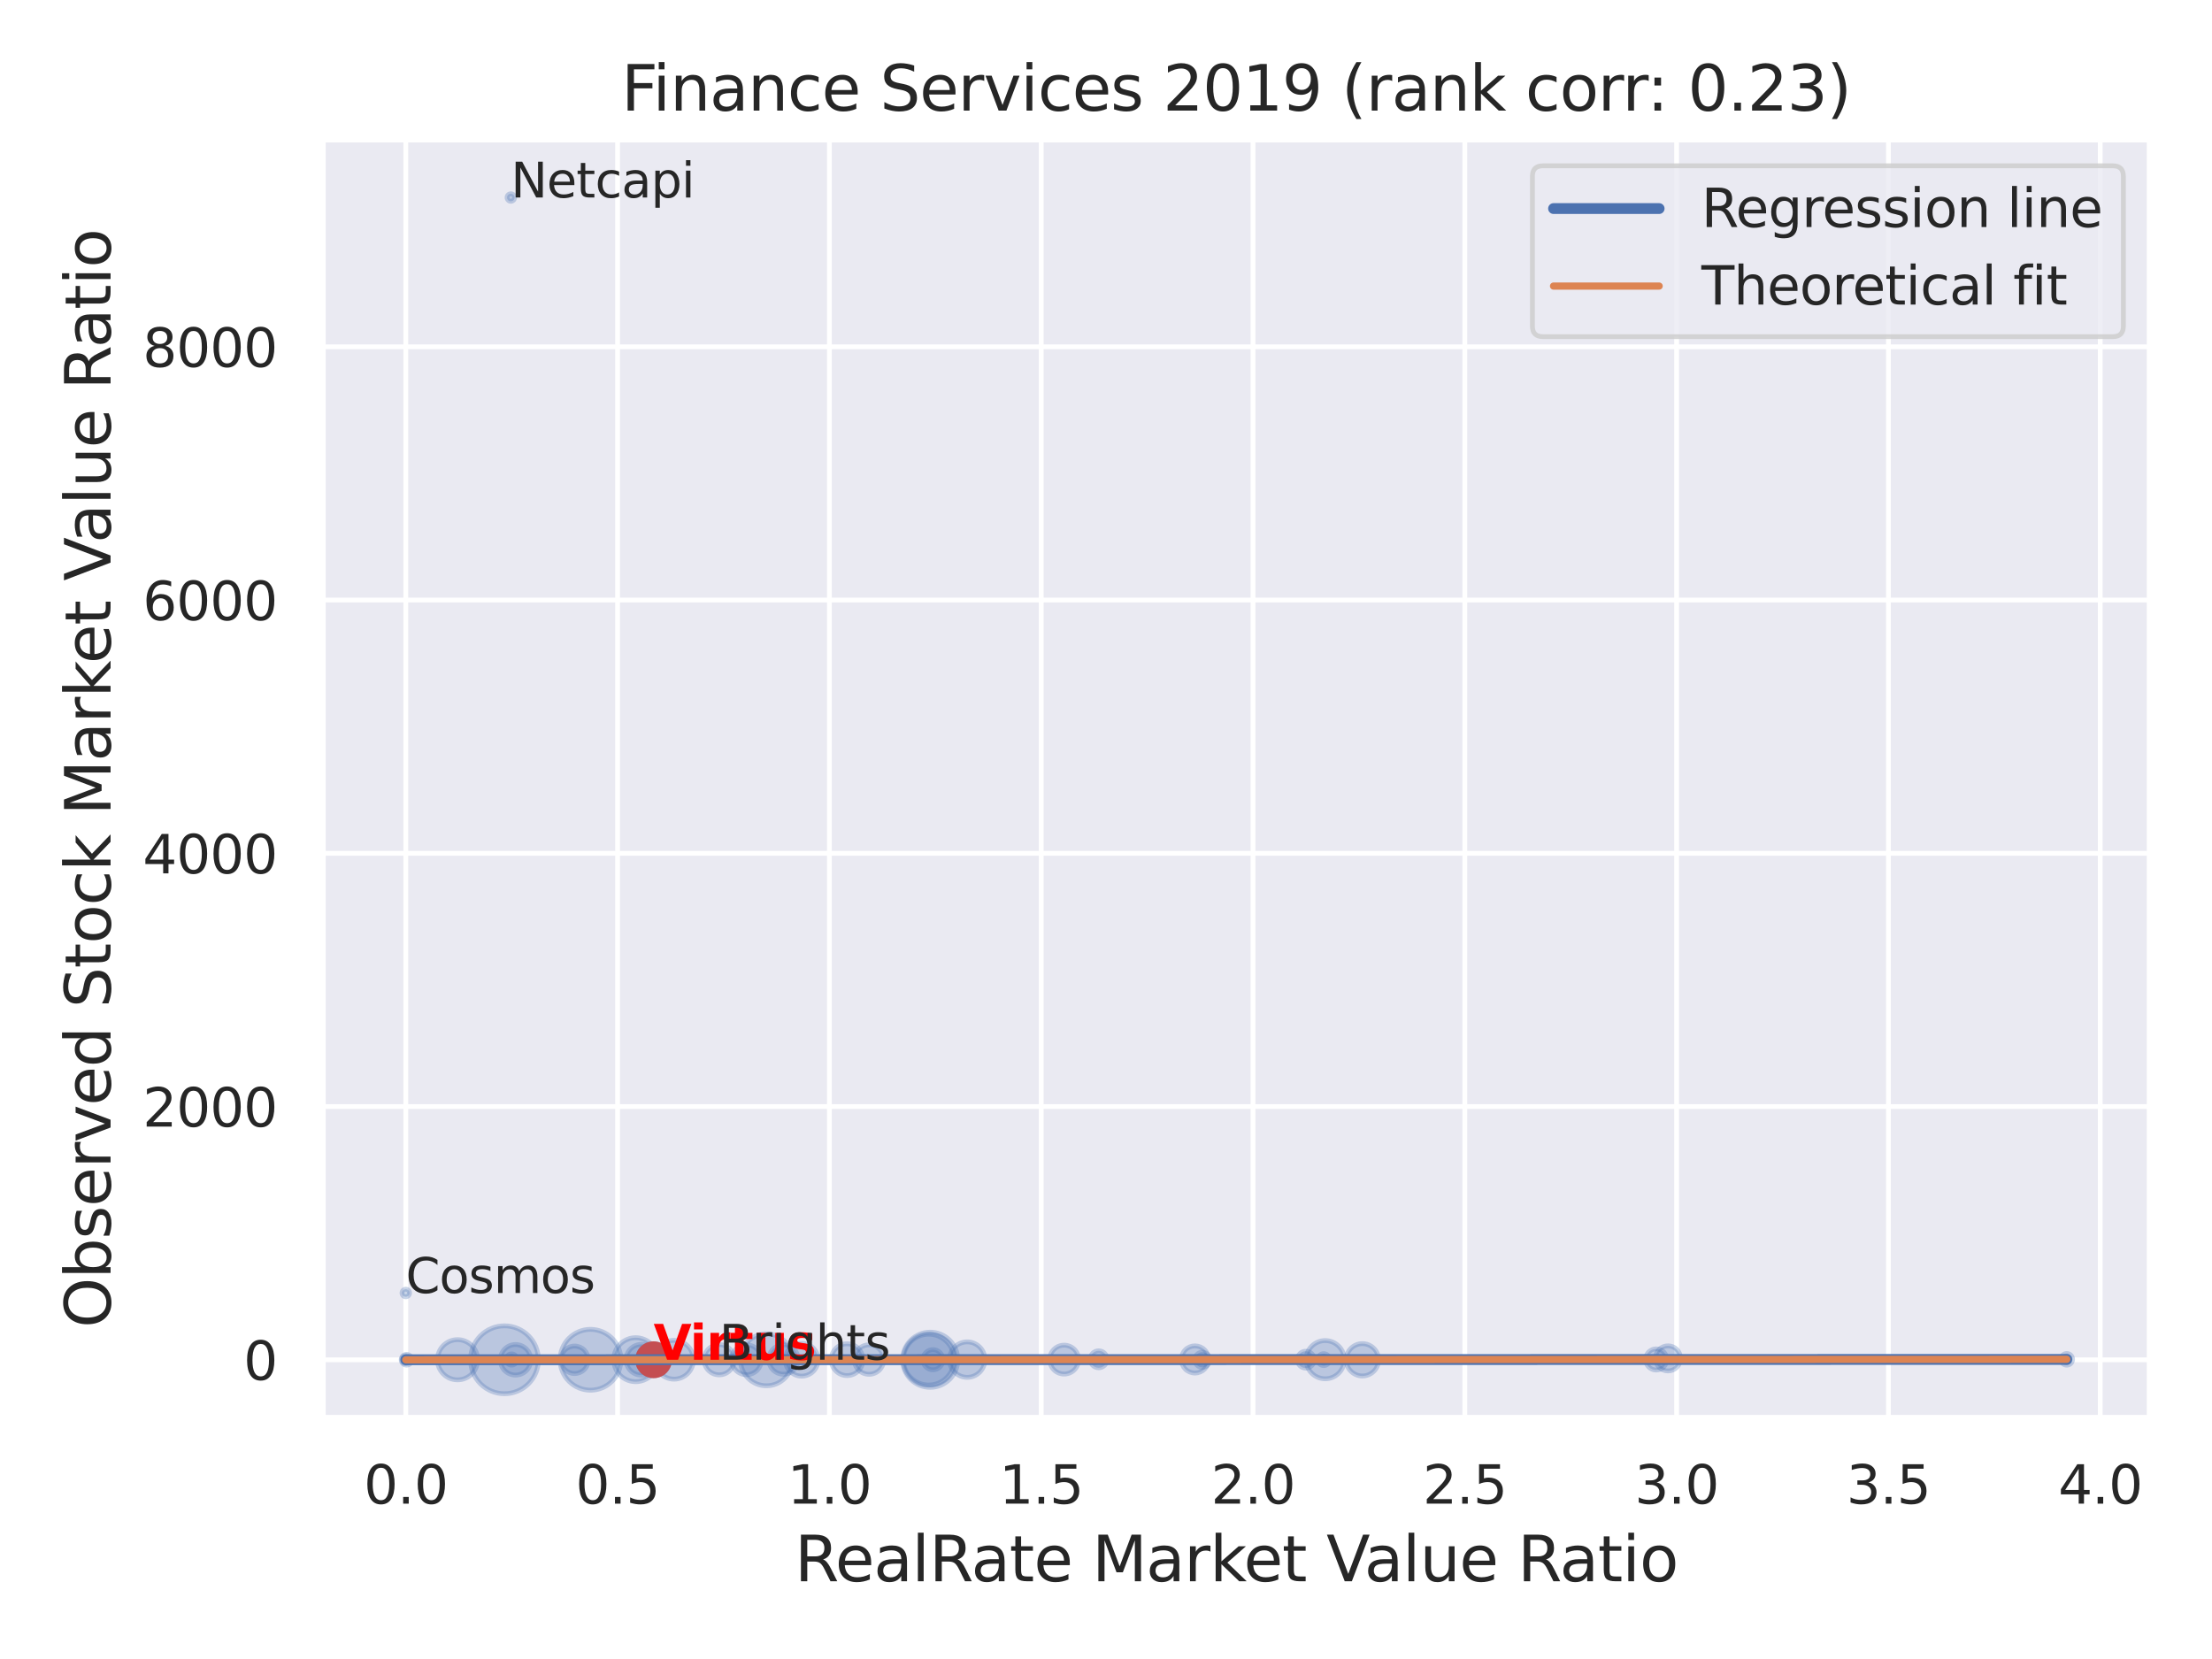 <?xml version="1.0" encoding="utf-8" standalone="no"?>
<!DOCTYPE svg PUBLIC "-//W3C//DTD SVG 1.1//EN"
  "http://www.w3.org/Graphics/SVG/1.1/DTD/svg11.dtd">
<svg xmlns:xlink="http://www.w3.org/1999/xlink" width="460.8pt" height="345.6pt" viewBox="0 0 460.8 345.6" xmlns="http://www.w3.org/2000/svg" version="1.1">
 <defs>
  <style type="text/css">*{stroke-linejoin: round; stroke-linecap: butt}</style>
 </defs>
 <g id="figure_1">
  <g id="patch_1">
   <path d="M 0 345.6 
L 460.8 345.6 
L 460.8 0 
L 0 0 
z
" style="fill: #ffffff"/>
  </g>
  <g id="axes_1">
   <g id="patch_2">
    <path d="M 67.23 295.38 
L 447.84 295.38 
L 447.84 29.04 
L 67.23 29.04 
z
" style="fill: #eaeaf2"/>
   </g>
   <g id="matplotlib.axis_1">
    <g id="xtick_1">
     <g id="line2d_1">
      <path d="M 84.53 295.38 
L 84.53 29.04 
" clip-path="url(#p49278658bf)" style="fill: none; stroke: #ffffff; stroke-linecap: round"/>
     </g>
     <g id="text_1">
      <!-- 0.0 -->
      <g style="fill: #262626" transform="translate(75.784 313.238) scale(0.11 -0.11)">
       <defs>
        <path id="DejaVuSans-30" d="M 2034 4250 
Q 1547 4250 1301 3770 
Q 1056 3291 1056 2328 
Q 1056 1369 1301 889 
Q 1547 409 2034 409 
Q 2525 409 2770 889 
Q 3016 1369 3016 2328 
Q 3016 3291 2770 3770 
Q 2525 4250 2034 4250 
z
M 2034 4750 
Q 2819 4750 3233 4129 
Q 3647 3509 3647 2328 
Q 3647 1150 3233 529 
Q 2819 -91 2034 -91 
Q 1250 -91 836 529 
Q 422 1150 422 2328 
Q 422 3509 836 4129 
Q 1250 4750 2034 4750 
z
" transform="scale(0.016)"/>
        <path id="DejaVuSans-2e" d="M 684 794 
L 1344 794 
L 1344 0 
L 684 0 
L 684 794 
z
" transform="scale(0.016)"/>
       </defs>
       <use xlink:href="#DejaVuSans-30"/>
       <use xlink:href="#DejaVuSans-2e" x="63.623"/>
       <use xlink:href="#DejaVuSans-30" x="95.41"/>
      </g>
     </g>
    </g>
    <g id="xtick_2">
     <g id="line2d_2">
      <path d="M 128.654 295.38 
L 128.654 29.04 
" clip-path="url(#p49278658bf)" style="fill: none; stroke: #ffffff; stroke-linecap: round"/>
     </g>
     <g id="text_2">
      <!-- 0.5 -->
      <g style="fill: #262626" transform="translate(119.907 313.238) scale(0.11 -0.11)">
       <defs>
        <path id="DejaVuSans-35" d="M 691 4666 
L 3169 4666 
L 3169 4134 
L 1269 4134 
L 1269 2991 
Q 1406 3038 1543 3061 
Q 1681 3084 1819 3084 
Q 2600 3084 3056 2656 
Q 3513 2228 3513 1497 
Q 3513 744 3044 326 
Q 2575 -91 1722 -91 
Q 1428 -91 1123 -41 
Q 819 9 494 109 
L 494 744 
Q 775 591 1075 516 
Q 1375 441 1709 441 
Q 2250 441 2565 725 
Q 2881 1009 2881 1497 
Q 2881 1984 2565 2268 
Q 2250 2553 1709 2553 
Q 1456 2553 1204 2497 
Q 953 2441 691 2322 
L 691 4666 
z
" transform="scale(0.016)"/>
       </defs>
       <use xlink:href="#DejaVuSans-30"/>
       <use xlink:href="#DejaVuSans-2e" x="63.623"/>
       <use xlink:href="#DejaVuSans-35" x="95.41"/>
      </g>
     </g>
    </g>
    <g id="xtick_3">
     <g id="line2d_3">
      <path d="M 172.777 295.38 
L 172.777 29.04 
" clip-path="url(#p49278658bf)" style="fill: none; stroke: #ffffff; stroke-linecap: round"/>
     </g>
     <g id="text_3">
      <!-- 1.0 -->
      <g style="fill: #262626" transform="translate(164.031 313.238) scale(0.11 -0.11)">
       <defs>
        <path id="DejaVuSans-31" d="M 794 531 
L 1825 531 
L 1825 4091 
L 703 3866 
L 703 4441 
L 1819 4666 
L 2450 4666 
L 2450 531 
L 3481 531 
L 3481 0 
L 794 0 
L 794 531 
z
" transform="scale(0.016)"/>
       </defs>
       <use xlink:href="#DejaVuSans-31"/>
       <use xlink:href="#DejaVuSans-2e" x="63.623"/>
       <use xlink:href="#DejaVuSans-30" x="95.41"/>
      </g>
     </g>
    </g>
    <g id="xtick_4">
     <g id="line2d_4">
      <path d="M 216.901 295.38 
L 216.901 29.04 
" clip-path="url(#p49278658bf)" style="fill: none; stroke: #ffffff; stroke-linecap: round"/>
     </g>
     <g id="text_4">
      <!-- 1.5 -->
      <g style="fill: #262626" transform="translate(208.154 313.238) scale(0.11 -0.11)">
       <use xlink:href="#DejaVuSans-31"/>
       <use xlink:href="#DejaVuSans-2e" x="63.623"/>
       <use xlink:href="#DejaVuSans-35" x="95.41"/>
      </g>
     </g>
    </g>
    <g id="xtick_5">
     <g id="line2d_5">
      <path d="M 261.024 295.38 
L 261.024 29.04 
" clip-path="url(#p49278658bf)" style="fill: none; stroke: #ffffff; stroke-linecap: round"/>
     </g>
     <g id="text_5">
      <!-- 2.0 -->
      <g style="fill: #262626" transform="translate(252.278 313.238) scale(0.11 -0.11)">
       <defs>
        <path id="DejaVuSans-32" d="M 1228 531 
L 3431 531 
L 3431 0 
L 469 0 
L 469 531 
Q 828 903 1448 1529 
Q 2069 2156 2228 2338 
Q 2531 2678 2651 2914 
Q 2772 3150 2772 3378 
Q 2772 3750 2511 3984 
Q 2250 4219 1831 4219 
Q 1534 4219 1204 4116 
Q 875 4013 500 3803 
L 500 4441 
Q 881 4594 1212 4672 
Q 1544 4750 1819 4750 
Q 2544 4750 2975 4387 
Q 3406 4025 3406 3419 
Q 3406 3131 3298 2873 
Q 3191 2616 2906 2266 
Q 2828 2175 2409 1742 
Q 1991 1309 1228 531 
z
" transform="scale(0.016)"/>
       </defs>
       <use xlink:href="#DejaVuSans-32"/>
       <use xlink:href="#DejaVuSans-2e" x="63.623"/>
       <use xlink:href="#DejaVuSans-30" x="95.41"/>
      </g>
     </g>
    </g>
    <g id="xtick_6">
     <g id="line2d_6">
      <path d="M 305.148 295.38 
L 305.148 29.04 
" clip-path="url(#p49278658bf)" style="fill: none; stroke: #ffffff; stroke-linecap: round"/>
     </g>
     <g id="text_6">
      <!-- 2.5 -->
      <g style="fill: #262626" transform="translate(296.401 313.238) scale(0.11 -0.11)">
       <use xlink:href="#DejaVuSans-32"/>
       <use xlink:href="#DejaVuSans-2e" x="63.623"/>
       <use xlink:href="#DejaVuSans-35" x="95.41"/>
      </g>
     </g>
    </g>
    <g id="xtick_7">
     <g id="line2d_7">
      <path d="M 349.272 295.38 
L 349.272 29.04 
" clip-path="url(#p49278658bf)" style="fill: none; stroke: #ffffff; stroke-linecap: round"/>
     </g>
     <g id="text_7">
      <!-- 3.0 -->
      <g style="fill: #262626" transform="translate(340.525 313.238) scale(0.11 -0.11)">
       <defs>
        <path id="DejaVuSans-33" d="M 2597 2516 
Q 3050 2419 3304 2112 
Q 3559 1806 3559 1356 
Q 3559 666 3084 287 
Q 2609 -91 1734 -91 
Q 1441 -91 1130 -33 
Q 819 25 488 141 
L 488 750 
Q 750 597 1062 519 
Q 1375 441 1716 441 
Q 2309 441 2620 675 
Q 2931 909 2931 1356 
Q 2931 1769 2642 2001 
Q 2353 2234 1838 2234 
L 1294 2234 
L 1294 2753 
L 1863 2753 
Q 2328 2753 2575 2939 
Q 2822 3125 2822 3475 
Q 2822 3834 2567 4026 
Q 2313 4219 1838 4219 
Q 1578 4219 1281 4162 
Q 984 4106 628 3988 
L 628 4550 
Q 988 4650 1302 4700 
Q 1616 4750 1894 4750 
Q 2613 4750 3031 4423 
Q 3450 4097 3450 3541 
Q 3450 3153 3228 2886 
Q 3006 2619 2597 2516 
z
" transform="scale(0.016)"/>
       </defs>
       <use xlink:href="#DejaVuSans-33"/>
       <use xlink:href="#DejaVuSans-2e" x="63.623"/>
       <use xlink:href="#DejaVuSans-30" x="95.41"/>
      </g>
     </g>
    </g>
    <g id="xtick_8">
     <g id="line2d_8">
      <path d="M 393.395 295.38 
L 393.395 29.04 
" clip-path="url(#p49278658bf)" style="fill: none; stroke: #ffffff; stroke-linecap: round"/>
     </g>
     <g id="text_8">
      <!-- 3.5 -->
      <g style="fill: #262626" transform="translate(384.648 313.238) scale(0.11 -0.11)">
       <use xlink:href="#DejaVuSans-33"/>
       <use xlink:href="#DejaVuSans-2e" x="63.623"/>
       <use xlink:href="#DejaVuSans-35" x="95.41"/>
      </g>
     </g>
    </g>
    <g id="xtick_9">
     <g id="line2d_9">
      <path d="M 437.519 295.38 
L 437.519 29.04 
" clip-path="url(#p49278658bf)" style="fill: none; stroke: #ffffff; stroke-linecap: round"/>
     </g>
     <g id="text_9">
      <!-- 4.0 -->
      <g style="fill: #262626" transform="translate(428.772 313.238) scale(0.11 -0.11)">
       <defs>
        <path id="DejaVuSans-34" d="M 2419 4116 
L 825 1625 
L 2419 1625 
L 2419 4116 
z
M 2253 4666 
L 3047 4666 
L 3047 1625 
L 3713 1625 
L 3713 1100 
L 3047 1100 
L 3047 0 
L 2419 0 
L 2419 1100 
L 313 1100 
L 313 1709 
L 2253 4666 
z
" transform="scale(0.016)"/>
       </defs>
       <use xlink:href="#DejaVuSans-34"/>
       <use xlink:href="#DejaVuSans-2e" x="63.623"/>
       <use xlink:href="#DejaVuSans-30" x="95.41"/>
      </g>
     </g>
    </g>
    <g id="text_10">
     <!-- RealRate Market Value Ratio -->
     <g style="fill: #262626" transform="translate(165.549 329.404) scale(0.13 -0.13)">
      <defs>
       <path id="DejaVuSans-52" d="M 2841 2188 
Q 3044 2119 3236 1894 
Q 3428 1669 3622 1275 
L 4263 0 
L 3584 0 
L 2988 1197 
Q 2756 1666 2539 1819 
Q 2322 1972 1947 1972 
L 1259 1972 
L 1259 0 
L 628 0 
L 628 4666 
L 2053 4666 
Q 2853 4666 3247 4331 
Q 3641 3997 3641 3322 
Q 3641 2881 3436 2590 
Q 3231 2300 2841 2188 
z
M 1259 4147 
L 1259 2491 
L 2053 2491 
Q 2509 2491 2742 2702 
Q 2975 2913 2975 3322 
Q 2975 3731 2742 3939 
Q 2509 4147 2053 4147 
L 1259 4147 
z
" transform="scale(0.016)"/>
       <path id="DejaVuSans-65" d="M 3597 1894 
L 3597 1613 
L 953 1613 
Q 991 1019 1311 708 
Q 1631 397 2203 397 
Q 2534 397 2845 478 
Q 3156 559 3463 722 
L 3463 178 
Q 3153 47 2828 -22 
Q 2503 -91 2169 -91 
Q 1331 -91 842 396 
Q 353 884 353 1716 
Q 353 2575 817 3079 
Q 1281 3584 2069 3584 
Q 2775 3584 3186 3129 
Q 3597 2675 3597 1894 
z
M 3022 2063 
Q 3016 2534 2758 2815 
Q 2500 3097 2075 3097 
Q 1594 3097 1305 2825 
Q 1016 2553 972 2059 
L 3022 2063 
z
" transform="scale(0.016)"/>
       <path id="DejaVuSans-61" d="M 2194 1759 
Q 1497 1759 1228 1600 
Q 959 1441 959 1056 
Q 959 750 1161 570 
Q 1363 391 1709 391 
Q 2188 391 2477 730 
Q 2766 1069 2766 1631 
L 2766 1759 
L 2194 1759 
z
M 3341 1997 
L 3341 0 
L 2766 0 
L 2766 531 
Q 2569 213 2275 61 
Q 1981 -91 1556 -91 
Q 1019 -91 701 211 
Q 384 513 384 1019 
Q 384 1609 779 1909 
Q 1175 2209 1959 2209 
L 2766 2209 
L 2766 2266 
Q 2766 2663 2505 2880 
Q 2244 3097 1772 3097 
Q 1472 3097 1187 3025 
Q 903 2953 641 2809 
L 641 3341 
Q 956 3463 1253 3523 
Q 1550 3584 1831 3584 
Q 2591 3584 2966 3190 
Q 3341 2797 3341 1997 
z
" transform="scale(0.016)"/>
       <path id="DejaVuSans-6c" d="M 603 4863 
L 1178 4863 
L 1178 0 
L 603 0 
L 603 4863 
z
" transform="scale(0.016)"/>
       <path id="DejaVuSans-74" d="M 1172 4494 
L 1172 3500 
L 2356 3500 
L 2356 3053 
L 1172 3053 
L 1172 1153 
Q 1172 725 1289 603 
Q 1406 481 1766 481 
L 2356 481 
L 2356 0 
L 1766 0 
Q 1100 0 847 248 
Q 594 497 594 1153 
L 594 3053 
L 172 3053 
L 172 3500 
L 594 3500 
L 594 4494 
L 1172 4494 
z
" transform="scale(0.016)"/>
       <path id="DejaVuSans-20" transform="scale(0.016)"/>
       <path id="DejaVuSans-4d" d="M 628 4666 
L 1569 4666 
L 2759 1491 
L 3956 4666 
L 4897 4666 
L 4897 0 
L 4281 0 
L 4281 4097 
L 3078 897 
L 2444 897 
L 1241 4097 
L 1241 0 
L 628 0 
L 628 4666 
z
" transform="scale(0.016)"/>
       <path id="DejaVuSans-72" d="M 2631 2963 
Q 2534 3019 2420 3045 
Q 2306 3072 2169 3072 
Q 1681 3072 1420 2755 
Q 1159 2438 1159 1844 
L 1159 0 
L 581 0 
L 581 3500 
L 1159 3500 
L 1159 2956 
Q 1341 3275 1631 3429 
Q 1922 3584 2338 3584 
Q 2397 3584 2469 3576 
Q 2541 3569 2628 3553 
L 2631 2963 
z
" transform="scale(0.016)"/>
       <path id="DejaVuSans-6b" d="M 581 4863 
L 1159 4863 
L 1159 1991 
L 2875 3500 
L 3609 3500 
L 1753 1863 
L 3688 0 
L 2938 0 
L 1159 1709 
L 1159 0 
L 581 0 
L 581 4863 
z
" transform="scale(0.016)"/>
       <path id="DejaVuSans-56" d="M 1831 0 
L 50 4666 
L 709 4666 
L 2188 738 
L 3669 4666 
L 4325 4666 
L 2547 0 
L 1831 0 
z
" transform="scale(0.016)"/>
       <path id="DejaVuSans-75" d="M 544 1381 
L 544 3500 
L 1119 3500 
L 1119 1403 
Q 1119 906 1312 657 
Q 1506 409 1894 409 
Q 2359 409 2629 706 
Q 2900 1003 2900 1516 
L 2900 3500 
L 3475 3500 
L 3475 0 
L 2900 0 
L 2900 538 
Q 2691 219 2414 64 
Q 2138 -91 1772 -91 
Q 1169 -91 856 284 
Q 544 659 544 1381 
z
M 1991 3584 
L 1991 3584 
z
" transform="scale(0.016)"/>
       <path id="DejaVuSans-69" d="M 603 3500 
L 1178 3500 
L 1178 0 
L 603 0 
L 603 3500 
z
M 603 4863 
L 1178 4863 
L 1178 4134 
L 603 4134 
L 603 4863 
z
" transform="scale(0.016)"/>
       <path id="DejaVuSans-6f" d="M 1959 3097 
Q 1497 3097 1228 2736 
Q 959 2375 959 1747 
Q 959 1119 1226 758 
Q 1494 397 1959 397 
Q 2419 397 2687 759 
Q 2956 1122 2956 1747 
Q 2956 2369 2687 2733 
Q 2419 3097 1959 3097 
z
M 1959 3584 
Q 2709 3584 3137 3096 
Q 3566 2609 3566 1747 
Q 3566 888 3137 398 
Q 2709 -91 1959 -91 
Q 1206 -91 779 398 
Q 353 888 353 1747 
Q 353 2609 779 3096 
Q 1206 3584 1959 3584 
z
" transform="scale(0.016)"/>
      </defs>
      <use xlink:href="#DejaVuSans-52"/>
      <use xlink:href="#DejaVuSans-65" x="64.982"/>
      <use xlink:href="#DejaVuSans-61" x="126.506"/>
      <use xlink:href="#DejaVuSans-6c" x="187.785"/>
      <use xlink:href="#DejaVuSans-52" x="215.568"/>
      <use xlink:href="#DejaVuSans-61" x="282.801"/>
      <use xlink:href="#DejaVuSans-74" x="344.08"/>
      <use xlink:href="#DejaVuSans-65" x="383.289"/>
      <use xlink:href="#DejaVuSans-20" x="444.812"/>
      <use xlink:href="#DejaVuSans-4d" x="476.6"/>
      <use xlink:href="#DejaVuSans-61" x="562.879"/>
      <use xlink:href="#DejaVuSans-72" x="624.158"/>
      <use xlink:href="#DejaVuSans-6b" x="665.271"/>
      <use xlink:href="#DejaVuSans-65" x="719.557"/>
      <use xlink:href="#DejaVuSans-74" x="781.08"/>
      <use xlink:href="#DejaVuSans-20" x="820.289"/>
      <use xlink:href="#DejaVuSans-56" x="852.076"/>
      <use xlink:href="#DejaVuSans-61" x="912.734"/>
      <use xlink:href="#DejaVuSans-6c" x="974.014"/>
      <use xlink:href="#DejaVuSans-75" x="1001.797"/>
      <use xlink:href="#DejaVuSans-65" x="1065.176"/>
      <use xlink:href="#DejaVuSans-20" x="1126.699"/>
      <use xlink:href="#DejaVuSans-52" x="1158.486"/>
      <use xlink:href="#DejaVuSans-61" x="1225.719"/>
      <use xlink:href="#DejaVuSans-74" x="1286.998"/>
      <use xlink:href="#DejaVuSans-69" x="1326.207"/>
      <use xlink:href="#DejaVuSans-6f" x="1353.99"/>
     </g>
    </g>
   </g>
   <g id="matplotlib.axis_2">
    <g id="ytick_1">
     <g id="line2d_10">
      <path d="M 67.23 283.271 
L 447.84 283.271 
" clip-path="url(#p49278658bf)" style="fill: none; stroke: #ffffff; stroke-linecap: round"/>
     </g>
     <g id="text_11">
      <!-- 0 -->
      <g style="fill: #262626" transform="translate(50.731 287.45) scale(0.11 -0.11)">
       <use xlink:href="#DejaVuSans-30"/>
      </g>
     </g>
    </g>
    <g id="ytick_2">
     <g id="line2d_11">
      <path d="M 67.23 230.514 
L 447.84 230.514 
" clip-path="url(#p49278658bf)" style="fill: none; stroke: #ffffff; stroke-linecap: round"/>
     </g>
     <g id="text_12">
      <!-- 2000 -->
      <g style="fill: #262626" transform="translate(29.735 234.693) scale(0.11 -0.11)">
       <use xlink:href="#DejaVuSans-32"/>
       <use xlink:href="#DejaVuSans-30" x="63.623"/>
       <use xlink:href="#DejaVuSans-30" x="127.246"/>
       <use xlink:href="#DejaVuSans-30" x="190.869"/>
      </g>
     </g>
    </g>
    <g id="ytick_3">
     <g id="line2d_12">
      <path d="M 67.23 177.758 
L 447.84 177.758 
" clip-path="url(#p49278658bf)" style="fill: none; stroke: #ffffff; stroke-linecap: round"/>
     </g>
     <g id="text_13">
      <!-- 4000 -->
      <g style="fill: #262626" transform="translate(29.735 181.937) scale(0.11 -0.11)">
       <use xlink:href="#DejaVuSans-34"/>
       <use xlink:href="#DejaVuSans-30" x="63.623"/>
       <use xlink:href="#DejaVuSans-30" x="127.246"/>
       <use xlink:href="#DejaVuSans-30" x="190.869"/>
      </g>
     </g>
    </g>
    <g id="ytick_4">
     <g id="line2d_13">
      <path d="M 67.23 125.001 
L 447.84 125.001 
" clip-path="url(#p49278658bf)" style="fill: none; stroke: #ffffff; stroke-linecap: round"/>
     </g>
     <g id="text_14">
      <!-- 6000 -->
      <g style="fill: #262626" transform="translate(29.735 129.18) scale(0.11 -0.11)">
       <defs>
        <path id="DejaVuSans-36" d="M 2113 2584 
Q 1688 2584 1439 2293 
Q 1191 2003 1191 1497 
Q 1191 994 1439 701 
Q 1688 409 2113 409 
Q 2538 409 2786 701 
Q 3034 994 3034 1497 
Q 3034 2003 2786 2293 
Q 2538 2584 2113 2584 
z
M 3366 4563 
L 3366 3988 
Q 3128 4100 2886 4159 
Q 2644 4219 2406 4219 
Q 1781 4219 1451 3797 
Q 1122 3375 1075 2522 
Q 1259 2794 1537 2939 
Q 1816 3084 2150 3084 
Q 2853 3084 3261 2657 
Q 3669 2231 3669 1497 
Q 3669 778 3244 343 
Q 2819 -91 2113 -91 
Q 1303 -91 875 529 
Q 447 1150 447 2328 
Q 447 3434 972 4092 
Q 1497 4750 2381 4750 
Q 2619 4750 2861 4703 
Q 3103 4656 3366 4563 
z
" transform="scale(0.016)"/>
       </defs>
       <use xlink:href="#DejaVuSans-36"/>
       <use xlink:href="#DejaVuSans-30" x="63.623"/>
       <use xlink:href="#DejaVuSans-30" x="127.246"/>
       <use xlink:href="#DejaVuSans-30" x="190.869"/>
      </g>
     </g>
    </g>
    <g id="ytick_5">
     <g id="line2d_14">
      <path d="M 67.23 72.245 
L 447.84 72.245 
" clip-path="url(#p49278658bf)" style="fill: none; stroke: #ffffff; stroke-linecap: round"/>
     </g>
     <g id="text_15">
      <!-- 8000 -->
      <g style="fill: #262626" transform="translate(29.735 76.424) scale(0.11 -0.11)">
       <defs>
        <path id="DejaVuSans-38" d="M 2034 2216 
Q 1584 2216 1326 1975 
Q 1069 1734 1069 1313 
Q 1069 891 1326 650 
Q 1584 409 2034 409 
Q 2484 409 2743 651 
Q 3003 894 3003 1313 
Q 3003 1734 2745 1975 
Q 2488 2216 2034 2216 
z
M 1403 2484 
Q 997 2584 770 2862 
Q 544 3141 544 3541 
Q 544 4100 942 4425 
Q 1341 4750 2034 4750 
Q 2731 4750 3128 4425 
Q 3525 4100 3525 3541 
Q 3525 3141 3298 2862 
Q 3072 2584 2669 2484 
Q 3125 2378 3379 2068 
Q 3634 1759 3634 1313 
Q 3634 634 3220 271 
Q 2806 -91 2034 -91 
Q 1263 -91 848 271 
Q 434 634 434 1313 
Q 434 1759 690 2068 
Q 947 2378 1403 2484 
z
M 1172 3481 
Q 1172 3119 1398 2916 
Q 1625 2713 2034 2713 
Q 2441 2713 2670 2916 
Q 2900 3119 2900 3481 
Q 2900 3844 2670 4047 
Q 2441 4250 2034 4250 
Q 1625 4250 1398 4047 
Q 1172 3844 1172 3481 
z
" transform="scale(0.016)"/>
       </defs>
       <use xlink:href="#DejaVuSans-38"/>
       <use xlink:href="#DejaVuSans-30" x="63.623"/>
       <use xlink:href="#DejaVuSans-30" x="127.246"/>
       <use xlink:href="#DejaVuSans-30" x="190.869"/>
      </g>
     </g>
    </g>
    <g id="text_16">
     <!-- Observed Stock Market Value Ratio -->
     <g style="fill: #262626" transform="translate(23.031 276.612) rotate(-90) scale(0.13 -0.13)">
      <defs>
       <path id="DejaVuSans-4f" d="M 2522 4238 
Q 1834 4238 1429 3725 
Q 1025 3213 1025 2328 
Q 1025 1447 1429 934 
Q 1834 422 2522 422 
Q 3209 422 3611 934 
Q 4013 1447 4013 2328 
Q 4013 3213 3611 3725 
Q 3209 4238 2522 4238 
z
M 2522 4750 
Q 3503 4750 4090 4092 
Q 4678 3434 4678 2328 
Q 4678 1225 4090 567 
Q 3503 -91 2522 -91 
Q 1538 -91 948 565 
Q 359 1222 359 2328 
Q 359 3434 948 4092 
Q 1538 4750 2522 4750 
z
" transform="scale(0.016)"/>
       <path id="DejaVuSans-62" d="M 3116 1747 
Q 3116 2381 2855 2742 
Q 2594 3103 2138 3103 
Q 1681 3103 1420 2742 
Q 1159 2381 1159 1747 
Q 1159 1113 1420 752 
Q 1681 391 2138 391 
Q 2594 391 2855 752 
Q 3116 1113 3116 1747 
z
M 1159 2969 
Q 1341 3281 1617 3432 
Q 1894 3584 2278 3584 
Q 2916 3584 3314 3078 
Q 3713 2572 3713 1747 
Q 3713 922 3314 415 
Q 2916 -91 2278 -91 
Q 1894 -91 1617 61 
Q 1341 213 1159 525 
L 1159 0 
L 581 0 
L 581 4863 
L 1159 4863 
L 1159 2969 
z
" transform="scale(0.016)"/>
       <path id="DejaVuSans-73" d="M 2834 3397 
L 2834 2853 
Q 2591 2978 2328 3040 
Q 2066 3103 1784 3103 
Q 1356 3103 1142 2972 
Q 928 2841 928 2578 
Q 928 2378 1081 2264 
Q 1234 2150 1697 2047 
L 1894 2003 
Q 2506 1872 2764 1633 
Q 3022 1394 3022 966 
Q 3022 478 2636 193 
Q 2250 -91 1575 -91 
Q 1294 -91 989 -36 
Q 684 19 347 128 
L 347 722 
Q 666 556 975 473 
Q 1284 391 1588 391 
Q 1994 391 2212 530 
Q 2431 669 2431 922 
Q 2431 1156 2273 1281 
Q 2116 1406 1581 1522 
L 1381 1569 
Q 847 1681 609 1914 
Q 372 2147 372 2553 
Q 372 3047 722 3315 
Q 1072 3584 1716 3584 
Q 2034 3584 2315 3537 
Q 2597 3491 2834 3397 
z
" transform="scale(0.016)"/>
       <path id="DejaVuSans-76" d="M 191 3500 
L 800 3500 
L 1894 563 
L 2988 3500 
L 3597 3500 
L 2284 0 
L 1503 0 
L 191 3500 
z
" transform="scale(0.016)"/>
       <path id="DejaVuSans-64" d="M 2906 2969 
L 2906 4863 
L 3481 4863 
L 3481 0 
L 2906 0 
L 2906 525 
Q 2725 213 2448 61 
Q 2172 -91 1784 -91 
Q 1150 -91 751 415 
Q 353 922 353 1747 
Q 353 2572 751 3078 
Q 1150 3584 1784 3584 
Q 2172 3584 2448 3432 
Q 2725 3281 2906 2969 
z
M 947 1747 
Q 947 1113 1208 752 
Q 1469 391 1925 391 
Q 2381 391 2643 752 
Q 2906 1113 2906 1747 
Q 2906 2381 2643 2742 
Q 2381 3103 1925 3103 
Q 1469 3103 1208 2742 
Q 947 2381 947 1747 
z
" transform="scale(0.016)"/>
       <path id="DejaVuSans-53" d="M 3425 4513 
L 3425 3897 
Q 3066 4069 2747 4153 
Q 2428 4238 2131 4238 
Q 1616 4238 1336 4038 
Q 1056 3838 1056 3469 
Q 1056 3159 1242 3001 
Q 1428 2844 1947 2747 
L 2328 2669 
Q 3034 2534 3370 2195 
Q 3706 1856 3706 1288 
Q 3706 609 3251 259 
Q 2797 -91 1919 -91 
Q 1588 -91 1214 -16 
Q 841 59 441 206 
L 441 856 
Q 825 641 1194 531 
Q 1563 422 1919 422 
Q 2459 422 2753 634 
Q 3047 847 3047 1241 
Q 3047 1584 2836 1778 
Q 2625 1972 2144 2069 
L 1759 2144 
Q 1053 2284 737 2584 
Q 422 2884 422 3419 
Q 422 4038 858 4394 
Q 1294 4750 2059 4750 
Q 2388 4750 2728 4690 
Q 3069 4631 3425 4513 
z
" transform="scale(0.016)"/>
       <path id="DejaVuSans-63" d="M 3122 3366 
L 3122 2828 
Q 2878 2963 2633 3030 
Q 2388 3097 2138 3097 
Q 1578 3097 1268 2742 
Q 959 2388 959 1747 
Q 959 1106 1268 751 
Q 1578 397 2138 397 
Q 2388 397 2633 464 
Q 2878 531 3122 666 
L 3122 134 
Q 2881 22 2623 -34 
Q 2366 -91 2075 -91 
Q 1284 -91 818 406 
Q 353 903 353 1747 
Q 353 2603 823 3093 
Q 1294 3584 2113 3584 
Q 2378 3584 2631 3529 
Q 2884 3475 3122 3366 
z
" transform="scale(0.016)"/>
      </defs>
      <use xlink:href="#DejaVuSans-4f"/>
      <use xlink:href="#DejaVuSans-62" x="78.711"/>
      <use xlink:href="#DejaVuSans-73" x="142.188"/>
      <use xlink:href="#DejaVuSans-65" x="194.287"/>
      <use xlink:href="#DejaVuSans-72" x="255.811"/>
      <use xlink:href="#DejaVuSans-76" x="296.924"/>
      <use xlink:href="#DejaVuSans-65" x="356.104"/>
      <use xlink:href="#DejaVuSans-64" x="417.627"/>
      <use xlink:href="#DejaVuSans-20" x="481.104"/>
      <use xlink:href="#DejaVuSans-53" x="512.891"/>
      <use xlink:href="#DejaVuSans-74" x="576.367"/>
      <use xlink:href="#DejaVuSans-6f" x="615.576"/>
      <use xlink:href="#DejaVuSans-63" x="676.758"/>
      <use xlink:href="#DejaVuSans-6b" x="731.738"/>
      <use xlink:href="#DejaVuSans-20" x="789.648"/>
      <use xlink:href="#DejaVuSans-4d" x="821.436"/>
      <use xlink:href="#DejaVuSans-61" x="907.715"/>
      <use xlink:href="#DejaVuSans-72" x="968.994"/>
      <use xlink:href="#DejaVuSans-6b" x="1010.107"/>
      <use xlink:href="#DejaVuSans-65" x="1064.393"/>
      <use xlink:href="#DejaVuSans-74" x="1125.916"/>
      <use xlink:href="#DejaVuSans-20" x="1165.125"/>
      <use xlink:href="#DejaVuSans-56" x="1196.912"/>
      <use xlink:href="#DejaVuSans-61" x="1257.57"/>
      <use xlink:href="#DejaVuSans-6c" x="1318.85"/>
      <use xlink:href="#DejaVuSans-75" x="1346.633"/>
      <use xlink:href="#DejaVuSans-65" x="1410.012"/>
      <use xlink:href="#DejaVuSans-20" x="1471.535"/>
      <use xlink:href="#DejaVuSans-52" x="1503.322"/>
      <use xlink:href="#DejaVuSans-61" x="1570.555"/>
      <use xlink:href="#DejaVuSans-74" x="1631.834"/>
      <use xlink:href="#DejaVuSans-69" x="1671.043"/>
      <use xlink:href="#DejaVuSans-6f" x="1698.826"/>
     </g>
    </g>
   </g>
   <g id="PathCollection_1">
    <path d="M 119.694 286.136 
C 120.455 286.136 121.184 285.833 121.721 285.296 
C 122.259 284.758 122.561 284.029 122.561 283.269 
C 122.561 282.508 122.259 281.779 121.721 281.241 
C 121.184 280.704 120.455 280.402 119.694 280.402 
C 118.934 280.402 118.205 280.704 117.667 281.241 
C 117.129 281.779 116.827 282.508 116.827 283.269 
C 116.827 284.029 117.129 284.758 117.667 285.296 
C 118.205 285.833 118.934 286.136 119.694 286.136 
z
" clip-path="url(#p49278658bf)" style="fill: #4c72b0; fill-opacity: 0.3; stroke: #4c72b0; stroke-opacity: 0.3"/>
    <path d="M 228.869 284.931 
C 229.338 284.931 229.787 284.745 230.118 284.414 
C 230.45 284.082 230.636 283.633 230.636 283.164 
C 230.636 282.696 230.45 282.247 230.118 281.915 
C 229.787 281.584 229.338 281.398 228.869 281.398 
C 228.4 281.398 227.951 281.584 227.62 281.915 
C 227.288 282.247 227.102 282.696 227.102 283.164 
C 227.102 283.633 227.288 284.082 227.62 284.414 
C 227.951 284.745 228.4 284.931 228.869 284.931 
z
" clip-path="url(#p49278658bf)" style="fill: #4c72b0; fill-opacity: 0.3; stroke: #4c72b0; stroke-opacity: 0.3"/>
    <path d="M 275.755 284.477 
C 276.085 284.477 276.401 284.346 276.634 284.113 
C 276.867 283.88 276.997 283.564 276.997 283.235 
C 276.997 282.905 276.867 282.589 276.634 282.357 
C 276.401 282.124 276.085 281.993 275.755 281.993 
C 275.426 281.993 275.11 282.124 274.877 282.357 
C 274.644 282.589 274.513 282.905 274.513 283.235 
C 274.513 283.564 274.644 283.88 274.877 284.113 
C 275.11 284.346 275.426 284.477 275.755 284.477 
z
" clip-path="url(#p49278658bf)" style="fill: #4c72b0; fill-opacity: 0.3; stroke: #4c72b0; stroke-opacity: 0.3"/>
    <path d="M 105.093 290.338 
C 106.968 290.338 108.767 289.593 110.093 288.267 
C 111.419 286.941 112.164 285.142 112.164 283.267 
C 112.164 281.392 111.419 279.593 110.093 278.267 
C 108.767 276.941 106.968 276.196 105.093 276.196 
C 103.218 276.196 101.419 276.941 100.093 278.267 
C 98.767 279.593 98.022 281.392 98.022 283.267 
C 98.022 285.142 98.767 286.941 100.093 288.267 
C 101.419 289.593 103.218 290.338 105.093 290.338 
z
" clip-path="url(#p49278658bf)" style="fill: #4c72b0; fill-opacity: 0.3; stroke: #4c72b0; stroke-opacity: 0.3"/>
    <path d="M 136.153 286.596 
C 137.038 286.596 137.886 286.245 138.511 285.62 
C 139.136 284.994 139.488 284.146 139.488 283.262 
C 139.488 282.377 139.136 281.529 138.511 280.904 
C 137.886 280.279 137.038 279.927 136.153 279.927 
C 135.269 279.927 134.421 280.279 133.795 280.904 
C 133.17 281.529 132.819 282.377 132.819 283.262 
C 132.819 284.146 133.17 284.994 133.795 285.62 
C 134.421 286.245 135.269 286.596 136.153 286.596 
z
" clip-path="url(#p49278658bf)" style="fill: #4c72b0; fill-opacity: 0.3; stroke: #4c72b0; stroke-opacity: 0.3"/>
    <path d="M 107.402 286.45 
C 108.245 286.45 109.054 286.115 109.651 285.519 
C 110.247 284.922 110.582 284.113 110.582 283.27 
C 110.582 282.426 110.247 281.617 109.651 281.021 
C 109.054 280.424 108.245 280.089 107.402 280.089 
C 106.558 280.089 105.749 280.424 105.153 281.021 
C 104.556 281.617 104.221 282.426 104.221 283.27 
C 104.221 284.113 104.556 284.922 105.153 285.519 
C 105.749 286.115 106.558 286.45 107.402 286.45 
z
" clip-path="url(#p49278658bf)" style="fill: #4c72b0; fill-opacity: 0.3; stroke: #4c72b0; stroke-opacity: 0.3"/>
    <path d="M 345.021 285.402 
C 345.605 285.402 346.166 285.169 346.579 284.756 
C 346.992 284.343 347.224 283.782 347.224 283.198 
C 347.224 282.613 346.992 282.053 346.579 281.64 
C 346.166 281.226 345.605 280.994 345.021 280.994 
C 344.436 280.994 343.876 281.226 343.462 281.64 
C 343.049 282.053 342.817 282.613 342.817 283.198 
C 342.817 283.782 343.049 284.343 343.462 284.756 
C 343.876 285.169 344.436 285.402 345.021 285.402 
z
" clip-path="url(#p49278658bf)" style="fill: #4c72b0; fill-opacity: 0.3; stroke: #4c72b0; stroke-opacity: 0.3"/>
    <path d="M 159.662 288.685 
C 161.1 288.685 162.479 288.114 163.496 287.097 
C 164.512 286.081 165.084 284.702 165.084 283.264 
C 165.084 281.826 164.512 280.447 163.496 279.431 
C 162.479 278.414 161.1 277.843 159.662 277.843 
C 158.225 277.843 156.846 278.414 155.829 279.431 
C 154.812 280.447 154.241 281.826 154.241 283.264 
C 154.241 284.702 154.812 286.081 155.829 287.097 
C 156.846 288.114 158.225 288.685 159.662 288.685 
z
" clip-path="url(#p49278658bf)" style="fill: #4c72b0; fill-opacity: 0.3; stroke: #4c72b0; stroke-opacity: 0.3"/>
    <path d="M 250.48 284.847 
C 250.899 284.847 251.3 284.68 251.596 284.384 
C 251.892 284.088 252.059 283.687 252.059 283.268 
C 252.059 282.849 251.892 282.448 251.596 282.152 
C 251.3 281.856 250.899 281.689 250.48 281.689 
C 250.061 281.689 249.66 281.856 249.364 282.152 
C 249.067 282.448 248.901 282.849 248.901 283.268 
C 248.901 283.687 249.067 284.088 249.364 284.384 
C 249.66 284.68 250.061 284.847 250.48 284.847 
z
" clip-path="url(#p49278658bf)" style="fill: #4c72b0; fill-opacity: 0.3; stroke: #4c72b0; stroke-opacity: 0.3"/>
    <path d="M 283.809 286.642 
C 284.703 286.642 285.56 286.286 286.192 285.654 
C 286.825 285.022 287.18 284.165 287.18 283.271 
C 287.18 282.377 286.825 281.519 286.192 280.887 
C 285.56 280.255 284.703 279.9 283.809 279.9 
C 282.915 279.9 282.057 280.255 281.425 280.887 
C 280.793 281.519 280.438 282.377 280.438 283.271 
C 280.438 284.165 280.793 285.022 281.425 285.654 
C 282.057 286.286 282.915 286.642 283.809 286.642 
z
" clip-path="url(#p49278658bf)" style="fill: #4c72b0; fill-opacity: 0.3; stroke: #4c72b0; stroke-opacity: 0.3"/>
    <path d="M 272.021 285 
C 272.487 285 272.934 284.815 273.264 284.485 
C 273.594 284.156 273.779 283.709 273.779 283.243 
C 273.779 282.777 273.594 282.33 273.264 282 
C 272.934 281.67 272.487 281.485 272.021 281.485 
C 271.555 281.485 271.108 281.67 270.779 282 
C 270.449 282.33 270.264 282.777 270.264 283.243 
C 270.264 283.709 270.449 284.156 270.779 284.485 
C 271.108 284.815 271.555 285 272.021 285 
z
" clip-path="url(#p49278658bf)" style="fill: #4c72b0; fill-opacity: 0.3; stroke: #4c72b0; stroke-opacity: 0.3"/>
    <path d="M 95.317 287.449 
C 96.428 287.449 97.493 287.007 98.279 286.222 
C 99.064 285.437 99.505 284.371 99.505 283.261 
C 99.505 282.15 99.064 281.085 98.279 280.3 
C 97.493 279.514 96.428 279.073 95.317 279.073 
C 94.207 279.073 93.142 279.514 92.356 280.3 
C 91.571 281.085 91.13 282.15 91.13 283.261 
C 91.13 284.371 91.571 285.437 92.356 286.222 
C 93.142 287.007 94.207 287.449 95.317 287.449 
z
" clip-path="url(#p49278658bf)" style="fill: #4c72b0; fill-opacity: 0.3; stroke: #4c72b0; stroke-opacity: 0.3"/>
    <path d="M 276.069 287.226 
C 277.124 287.226 278.137 286.806 278.883 286.06 
C 279.629 285.313 280.049 284.301 280.049 283.245 
C 280.049 282.19 279.629 281.177 278.883 280.431 
C 278.137 279.685 277.124 279.265 276.069 279.265 
C 275.013 279.265 274.001 279.685 273.254 280.431 
C 272.508 281.177 272.088 282.19 272.088 283.245 
C 272.088 284.301 272.508 285.313 273.254 286.06 
C 274.001 286.806 275.013 287.226 276.069 287.226 
z
" clip-path="url(#p49278658bf)" style="fill: #4c72b0; fill-opacity: 0.3; stroke: #4c72b0; stroke-opacity: 0.3"/>
    <path d="M 347.468 285.59 
C 348.161 285.59 348.826 285.314 349.317 284.824 
C 349.807 284.334 350.082 283.669 350.082 282.976 
C 350.082 282.282 349.807 281.617 349.317 281.127 
C 348.826 280.637 348.161 280.362 347.468 280.362 
C 346.775 280.362 346.11 280.637 345.62 281.127 
C 345.13 281.617 344.854 282.282 344.854 282.976 
C 344.854 283.669 345.13 284.334 345.62 284.824 
C 346.11 285.314 346.775 285.59 347.468 285.59 
z
" clip-path="url(#p49278658bf)" style="fill: #4c72b0; fill-opacity: 0.3; stroke: #4c72b0; stroke-opacity: 0.3"/>
    <path d="M 201.486 286.924 
C 202.465 286.924 203.405 286.535 204.097 285.842 
C 204.79 285.15 205.179 284.21 205.179 283.231 
C 205.179 282.251 204.79 281.312 204.097 280.619 
C 203.405 279.927 202.465 279.537 201.486 279.537 
C 200.506 279.537 199.567 279.927 198.874 280.619 
C 198.182 281.312 197.793 282.251 197.793 283.231 
C 197.793 284.21 198.182 285.15 198.874 285.842 
C 199.567 286.535 200.506 286.924 201.486 286.924 
z
" clip-path="url(#p49278658bf)" style="fill: #4c72b0; fill-opacity: 0.3; stroke: #4c72b0; stroke-opacity: 0.3"/>
    <path d="M 430.54 284.388 
C 430.862 284.388 431.171 284.26 431.399 284.032 
C 431.626 283.804 431.754 283.495 431.754 283.173 
C 431.754 282.851 431.626 282.542 431.399 282.314 
C 431.171 282.086 430.862 281.958 430.54 281.958 
C 430.217 281.958 429.908 282.086 429.681 282.314 
C 429.453 282.542 429.325 282.851 429.325 283.173 
C 429.325 283.495 429.453 283.804 429.681 284.032 
C 429.908 284.26 430.217 284.388 430.54 284.388 
z
" clip-path="url(#p49278658bf)" style="fill: #4c72b0; fill-opacity: 0.3; stroke: #4c72b0; stroke-opacity: 0.3"/>
    <path d="M 167.003 286.675 
C 167.91 286.675 168.78 286.315 169.422 285.673 
C 170.063 285.032 170.424 284.162 170.424 283.254 
C 170.424 282.347 170.063 281.477 169.422 280.836 
C 168.78 280.194 167.91 279.834 167.003 279.834 
C 166.096 279.834 165.226 280.194 164.584 280.836 
C 163.943 281.477 163.582 282.347 163.582 283.254 
C 163.582 284.162 163.943 285.032 164.584 285.673 
C 165.226 286.315 166.096 286.675 167.003 286.675 
z
" clip-path="url(#p49278658bf)" style="fill: #4c72b0; fill-opacity: 0.3; stroke: #4c72b0; stroke-opacity: 0.3"/>
    <path d="M 193.469 288.53 
C 194.874 288.53 196.222 287.972 197.216 286.978 
C 198.21 285.985 198.768 284.636 198.768 283.231 
C 198.768 281.826 198.21 280.478 197.216 279.484 
C 196.222 278.49 194.874 277.932 193.469 277.932 
C 192.063 277.932 190.715 278.49 189.721 279.484 
C 188.728 280.478 188.169 281.826 188.169 283.231 
C 188.169 284.636 188.728 285.985 189.721 286.978 
C 190.715 287.972 192.063 288.53 193.469 288.53 
z
" clip-path="url(#p49278658bf)" style="fill: #4c72b0; fill-opacity: 0.3; stroke: #4c72b0; stroke-opacity: 0.3"/>
    <path d="M 140.418 287.302 
C 141.489 287.302 142.517 286.876 143.275 286.119 
C 144.032 285.361 144.458 284.333 144.458 283.262 
C 144.458 282.191 144.032 281.163 143.275 280.405 
C 142.517 279.648 141.489 279.222 140.418 279.222 
C 139.347 279.222 138.319 279.648 137.561 280.405 
C 136.804 281.163 136.378 282.191 136.378 283.262 
C 136.378 284.333 136.804 285.361 137.561 286.119 
C 138.319 286.876 139.347 287.302 140.418 287.302 
z
" clip-path="url(#p49278658bf)" style="fill: #4c72b0; fill-opacity: 0.3; stroke: #4c72b0; stroke-opacity: 0.3"/>
    <path d="M 193.774 289.007 
C 195.298 289.007 196.76 288.402 197.837 287.324 
C 198.915 286.247 199.52 284.785 199.52 283.261 
C 199.52 281.737 198.915 280.276 197.837 279.198 
C 196.76 278.121 195.298 277.515 193.774 277.515 
C 192.251 277.515 190.789 278.121 189.711 279.198 
C 188.634 280.276 188.029 281.737 188.029 283.261 
C 188.029 284.785 188.634 286.247 189.711 287.324 
C 190.789 288.402 192.251 289.007 193.774 289.007 
z
" clip-path="url(#p49278658bf)" style="fill: #4c72b0; fill-opacity: 0.3; stroke: #4c72b0; stroke-opacity: 0.3"/>
    <path d="M 106.416 41.932 
C 106.624 41.932 106.824 41.849 106.971 41.702 
C 107.118 41.554 107.201 41.355 107.201 41.146 
C 107.201 40.938 107.118 40.738 106.971 40.591 
C 106.824 40.444 106.624 40.361 106.416 40.361 
C 106.207 40.361 106.008 40.444 105.86 40.591 
C 105.713 40.738 105.63 40.938 105.63 41.146 
C 105.63 41.355 105.713 41.554 105.86 41.702 
C 106.008 41.849 106.207 41.932 106.416 41.932 
z
" clip-path="url(#p49278658bf)" style="fill: #4c72b0; fill-opacity: 0.3; stroke: #4c72b0; stroke-opacity: 0.3"/>
    <path d="M 176.464 286.558 
C 177.342 286.558 178.184 286.209 178.805 285.588 
C 179.427 284.967 179.775 284.124 179.775 283.246 
C 179.775 282.367 179.427 281.525 178.805 280.904 
C 178.184 280.283 177.342 279.934 176.464 279.934 
C 175.585 279.934 174.743 280.283 174.122 280.904 
C 173.501 281.525 173.152 282.367 173.152 283.246 
C 173.152 284.124 173.501 284.967 174.122 285.588 
C 174.743 286.209 175.585 286.558 176.464 286.558 
z
" clip-path="url(#p49278658bf)" style="fill: #4c72b0; fill-opacity: 0.3; stroke: #4c72b0; stroke-opacity: 0.3"/>
    <path d="M 163.209 286.274 
C 164.021 286.274 164.8 285.952 165.374 285.378 
C 165.947 284.804 166.27 284.025 166.27 283.214 
C 166.27 282.402 165.947 281.624 165.374 281.05 
C 164.8 280.476 164.021 280.153 163.209 280.153 
C 162.398 280.153 161.619 280.476 161.045 281.05 
C 160.472 281.624 160.149 282.402 160.149 283.214 
C 160.149 284.025 160.472 284.804 161.045 285.378 
C 161.619 285.952 162.398 286.274 163.209 286.274 
z
" clip-path="url(#p49278658bf)" style="fill: #4c72b0; fill-opacity: 0.3; stroke: #4c72b0; stroke-opacity: 0.3"/>
    <path d="M 132.428 287.83 
C 133.644 287.83 134.809 287.347 135.669 286.488 
C 136.528 285.628 137.011 284.463 137.011 283.247 
C 137.011 282.032 136.528 280.866 135.669 280.007 
C 134.809 279.148 133.644 278.665 132.428 278.665 
C 131.213 278.665 130.047 279.148 129.188 280.007 
C 128.328 280.866 127.846 282.032 127.846 283.247 
C 127.846 284.463 128.328 285.628 129.188 286.488 
C 130.047 287.347 131.213 287.83 132.428 287.83 
z
" clip-path="url(#p49278658bf)" style="fill: #4c72b0; fill-opacity: 0.3; stroke: #4c72b0; stroke-opacity: 0.3"/>
    <path d="M 133.625 286.466 
C 134.475 286.466 135.29 286.128 135.891 285.528 
C 136.491 284.927 136.829 284.112 136.829 283.262 
C 136.829 282.413 136.491 281.598 135.891 280.997 
C 135.29 280.396 134.475 280.059 133.625 280.059 
C 132.776 280.059 131.961 280.396 131.36 280.997 
C 130.759 281.598 130.422 282.413 130.422 283.262 
C 130.422 284.112 130.759 284.927 131.36 285.528 
C 131.961 286.128 132.776 286.466 133.625 286.466 
z
" clip-path="url(#p49278658bf)" style="fill: #4c72b0; fill-opacity: 0.3; stroke: #4c72b0; stroke-opacity: 0.3"/>
    <path d="M 194.35 285.353 
C 194.907 285.353 195.442 285.132 195.836 284.738 
C 196.23 284.344 196.451 283.809 196.451 283.252 
C 196.451 282.695 196.23 282.16 195.836 281.766 
C 195.442 281.372 194.907 281.151 194.35 281.151 
C 193.793 281.151 193.258 281.372 192.864 281.766 
C 192.47 282.16 192.249 282.695 192.249 283.252 
C 192.249 283.809 192.47 284.344 192.864 284.738 
C 193.258 285.132 193.793 285.353 194.35 285.353 
z
" clip-path="url(#p49278658bf)" style="fill: #4c72b0; fill-opacity: 0.3; stroke: #4c72b0; stroke-opacity: 0.3"/>
    <path d="M 155.504 286.374 
C 156.329 286.374 157.12 286.046 157.703 285.463 
C 158.286 284.88 158.614 284.089 158.614 283.264 
C 158.614 282.44 158.286 281.649 157.703 281.066 
C 157.12 280.483 156.329 280.155 155.504 280.155 
C 154.679 280.155 153.888 280.483 153.305 281.066 
C 152.722 281.649 152.395 282.44 152.395 283.264 
C 152.395 284.089 152.722 284.88 153.305 285.463 
C 153.888 286.046 154.679 286.374 155.504 286.374 
z
" clip-path="url(#p49278658bf)" style="fill: #4c72b0; fill-opacity: 0.3; stroke: #4c72b0; stroke-opacity: 0.3"/>
    <path d="M 248.929 286.031 
C 249.68 286.031 250.401 285.732 250.932 285.201 
C 251.463 284.67 251.761 283.949 251.761 283.198 
C 251.761 282.447 251.463 281.727 250.932 281.195 
C 250.401 280.664 249.68 280.366 248.929 280.366 
C 248.178 280.366 247.457 280.664 246.926 281.195 
C 246.395 281.727 246.096 282.447 246.096 283.198 
C 246.096 283.949 246.395 284.67 246.926 285.201 
C 247.457 285.732 248.178 286.031 248.929 286.031 
z
" clip-path="url(#p49278658bf)" style="fill: #4c72b0; fill-opacity: 0.3; stroke: #4c72b0; stroke-opacity: 0.3"/>
    <path d="M 181.034 286.292 
C 181.848 286.292 182.629 285.968 183.205 285.393 
C 183.781 284.817 184.105 284.036 184.105 283.221 
C 184.105 282.407 183.781 281.626 183.205 281.05 
C 182.629 280.474 181.848 280.15 181.034 280.15 
C 180.219 280.15 179.438 280.474 178.862 281.05 
C 178.286 281.626 177.963 282.407 177.963 283.221 
C 177.963 284.036 178.286 284.817 178.862 285.393 
C 179.438 285.968 180.219 286.292 181.034 286.292 
z
" clip-path="url(#p49278658bf)" style="fill: #4c72b0; fill-opacity: 0.3; stroke: #4c72b0; stroke-opacity: 0.3"/>
    <path d="M 123.012 289.602 
C 124.693 289.602 126.305 288.934 127.494 287.746 
C 128.682 286.557 129.35 284.945 129.35 283.265 
C 129.35 281.584 128.682 279.972 127.494 278.783 
C 126.305 277.595 124.693 276.927 123.012 276.927 
C 121.332 276.927 119.72 277.595 118.531 278.783 
C 117.343 279.972 116.675 281.584 116.675 283.265 
C 116.675 284.945 117.343 286.557 118.531 287.746 
C 119.72 288.934 121.332 289.602 123.012 289.602 
z
" clip-path="url(#p49278658bf)" style="fill: #4c72b0; fill-opacity: 0.3; stroke: #4c72b0; stroke-opacity: 0.3"/>
    <path d="M 84.53 284.083 
C 84.758 284.083 84.976 283.993 85.137 283.832 
C 85.298 283.671 85.388 283.453 85.388 283.225 
C 85.388 282.998 85.298 282.78 85.137 282.619 
C 84.976 282.458 84.758 282.368 84.53 282.368 
C 84.303 282.368 84.085 282.458 83.924 282.619 
C 83.763 282.78 83.673 282.998 83.673 283.225 
C 83.673 283.453 83.763 283.671 83.924 283.832 
C 84.085 283.993 84.303 284.083 84.53 284.083 
z
" clip-path="url(#p49278658bf)" style="fill: #4c72b0; fill-opacity: 0.3; stroke: #4c72b0; stroke-opacity: 0.3"/>
    <path d="M 221.68 286.239 
C 222.478 286.239 223.243 285.922 223.808 285.358 
C 224.372 284.794 224.689 284.028 224.689 283.23 
C 224.689 282.432 224.372 281.667 223.808 281.103 
C 223.243 280.539 222.478 280.222 221.68 280.222 
C 220.882 280.222 220.117 280.539 219.553 281.103 
C 218.988 281.667 218.671 282.432 218.671 283.23 
C 218.671 284.028 218.988 284.794 219.553 285.358 
C 220.117 285.922 220.882 286.239 221.68 286.239 
z
" clip-path="url(#p49278658bf)" style="fill: #4c72b0; fill-opacity: 0.3; stroke: #4c72b0; stroke-opacity: 0.3"/>
    <path d="M 84.699 284.381 
C 84.996 284.381 85.282 284.263 85.492 284.053 
C 85.703 283.842 85.821 283.557 85.821 283.259 
C 85.821 282.962 85.703 282.677 85.492 282.466 
C 85.282 282.256 84.996 282.138 84.699 282.138 
C 84.401 282.138 84.116 282.256 83.906 282.466 
C 83.695 282.677 83.577 282.962 83.577 283.259 
C 83.577 283.557 83.695 283.842 83.906 284.053 
C 84.116 284.263 84.401 284.381 84.699 284.381 
z
" clip-path="url(#p49278658bf)" style="fill: #4c72b0; fill-opacity: 0.3; stroke: #4c72b0; stroke-opacity: 0.3"/>
    <path d="M 84.53 270.138 
C 84.739 270.138 84.938 270.055 85.086 269.908 
C 85.233 269.76 85.315 269.561 85.315 269.353 
C 85.315 269.144 85.233 268.945 85.086 268.797 
C 84.938 268.65 84.739 268.568 84.53 268.568 
C 84.322 268.568 84.123 268.65 83.975 268.797 
C 83.828 268.945 83.745 269.144 83.745 269.353 
C 83.745 269.561 83.828 269.76 83.975 269.908 
C 84.123 270.055 84.322 270.138 84.53 270.138 
z
" clip-path="url(#p49278658bf)" style="fill: #4c72b0; fill-opacity: 0.3; stroke: #4c72b0; stroke-opacity: 0.3"/>
    <path d="M 106.576 284.379 
C 106.885 284.379 107.182 284.256 107.401 284.037 
C 107.619 283.819 107.742 283.522 107.742 283.213 
C 107.742 282.903 107.619 282.607 107.401 282.388 
C 107.182 282.169 106.885 282.046 106.576 282.046 
C 106.267 282.046 105.97 282.169 105.751 282.388 
C 105.533 282.607 105.41 282.903 105.41 283.213 
C 105.41 283.522 105.533 283.819 105.751 284.037 
C 105.97 284.256 106.267 284.379 106.576 284.379 
z
" clip-path="url(#p49278658bf)" style="fill: #4c72b0; fill-opacity: 0.3; stroke: #4c72b0; stroke-opacity: 0.3"/>
    <path d="M 149.819 286.407 
C 150.656 286.407 151.458 286.075 152.049 285.483 
C 152.641 284.892 152.973 284.09 152.973 283.253 
C 152.973 282.417 152.641 281.615 152.049 281.023 
C 151.458 280.432 150.656 280.1 149.819 280.1 
C 148.983 280.1 148.18 280.432 147.589 281.023 
C 146.998 281.615 146.665 282.417 146.665 283.253 
C 146.665 284.09 146.998 284.892 147.589 285.483 
C 148.18 286.075 148.983 286.407 149.819 286.407 
z
" clip-path="url(#p49278658bf)" style="fill: #4c72b0; fill-opacity: 0.3; stroke: #4c72b0; stroke-opacity: 0.3"/>
   </g>
   <g id="PolyCollection_1">
    <defs>
     <path id="mb55d708ece" d="M 84.53 -62.365 
L 84.53 -62.326 
L 88.025 -62.327 
L 91.521 -62.329 
L 95.016 -62.329 
L 98.511 -62.33 
L 102.006 -62.332 
L 105.501 -62.332 
L 108.996 -62.333 
L 112.491 -62.334 
L 115.986 -62.335 
L 119.481 -62.336 
L 122.976 -62.337 
L 126.471 -62.338 
L 129.966 -62.339 
L 133.461 -62.34 
L 136.956 -62.341 
L 140.451 -62.341 
L 143.946 -62.342 
L 147.441 -62.343 
L 150.936 -62.344 
L 154.431 -62.345 
L 157.926 -62.345 
L 161.421 -62.346 
L 164.916 -62.347 
L 168.411 -62.348 
L 171.906 -62.348 
L 175.402 -62.349 
L 178.897 -62.35 
L 182.392 -62.35 
L 185.887 -62.351 
L 189.382 -62.351 
L 192.877 -62.351 
L 196.372 -62.352 
L 199.867 -62.352 
L 203.362 -62.352 
L 206.857 -62.353 
L 210.352 -62.353 
L 213.847 -62.353 
L 217.342 -62.353 
L 220.837 -62.353 
L 224.332 -62.353 
L 227.827 -62.353 
L 231.322 -62.353 
L 234.817 -62.354 
L 238.312 -62.354 
L 241.807 -62.354 
L 245.302 -62.354 
L 248.797 -62.355 
L 252.292 -62.355 
L 255.787 -62.355 
L 259.283 -62.355 
L 262.778 -62.355 
L 266.273 -62.354 
L 269.768 -62.355 
L 273.263 -62.354 
L 276.758 -62.354 
L 280.253 -62.354 
L 283.748 -62.354 
L 287.243 -62.354 
L 290.738 -62.354 
L 294.233 -62.354 
L 297.728 -62.354 
L 301.223 -62.354 
L 304.718 -62.354 
L 308.213 -62.353 
L 311.708 -62.353 
L 315.203 -62.353 
L 318.698 -62.353 
L 322.193 -62.353 
L 325.688 -62.353 
L 329.183 -62.353 
L 332.678 -62.353 
L 336.173 -62.353 
L 339.668 -62.353 
L 343.164 -62.353 
L 346.659 -62.353 
L 350.154 -62.352 
L 353.649 -62.352 
L 357.144 -62.352 
L 360.639 -62.352 
L 364.134 -62.352 
L 367.629 -62.352 
L 371.124 -62.352 
L 374.619 -62.352 
L 378.114 -62.352 
L 381.609 -62.352 
L 385.104 -62.352 
L 388.599 -62.351 
L 392.094 -62.351 
L 395.589 -62.351 
L 399.084 -62.351 
L 402.579 -62.35 
L 406.074 -62.35 
L 409.569 -62.35 
L 413.064 -62.35 
L 416.559 -62.349 
L 420.054 -62.349 
L 423.549 -62.349 
L 427.045 -62.349 
L 430.54 -62.349 
L 430.54 -62.446 
L 430.54 -62.446 
L 427.045 -62.445 
L 423.549 -62.444 
L 420.054 -62.442 
L 416.559 -62.441 
L 413.064 -62.44 
L 409.569 -62.439 
L 406.074 -62.438 
L 402.579 -62.437 
L 399.084 -62.436 
L 395.589 -62.435 
L 392.094 -62.434 
L 388.599 -62.432 
L 385.104 -62.431 
L 381.609 -62.43 
L 378.114 -62.429 
L 374.619 -62.428 
L 371.124 -62.427 
L 367.629 -62.426 
L 364.134 -62.425 
L 360.639 -62.424 
L 357.144 -62.422 
L 353.649 -62.421 
L 350.154 -62.42 
L 346.659 -62.419 
L 343.164 -62.418 
L 339.668 -62.417 
L 336.173 -62.415 
L 332.678 -62.414 
L 329.183 -62.413 
L 325.688 -62.412 
L 322.193 -62.411 
L 318.698 -62.41 
L 315.203 -62.409 
L 311.708 -62.408 
L 308.213 -62.407 
L 304.718 -62.406 
L 301.223 -62.405 
L 297.728 -62.404 
L 294.233 -62.404 
L 290.738 -62.403 
L 287.243 -62.402 
L 283.748 -62.401 
L 280.253 -62.4 
L 276.758 -62.399 
L 273.263 -62.398 
L 269.768 -62.396 
L 266.273 -62.395 
L 262.778 -62.394 
L 259.283 -62.392 
L 255.787 -62.391 
L 252.292 -62.39 
L 248.797 -62.39 
L 245.302 -62.389 
L 241.807 -62.388 
L 238.312 -62.387 
L 234.817 -62.386 
L 231.322 -62.385 
L 227.827 -62.384 
L 224.332 -62.383 
L 220.837 -62.382 
L 217.342 -62.381 
L 213.847 -62.38 
L 210.352 -62.38 
L 206.857 -62.379 
L 203.362 -62.378 
L 199.867 -62.377 
L 196.372 -62.376 
L 192.877 -62.375 
L 189.382 -62.375 
L 185.887 -62.375 
L 182.392 -62.374 
L 178.897 -62.374 
L 175.402 -62.373 
L 171.906 -62.372 
L 168.411 -62.372 
L 164.916 -62.371 
L 161.421 -62.37 
L 157.926 -62.369 
L 154.431 -62.369 
L 150.936 -62.369 
L 147.441 -62.369 
L 143.946 -62.368 
L 140.451 -62.368 
L 136.956 -62.367 
L 133.461 -62.367 
L 129.966 -62.367 
L 126.471 -62.366 
L 122.976 -62.366 
L 119.481 -62.366 
L 115.986 -62.366 
L 112.491 -62.366 
L 108.996 -62.366 
L 105.501 -62.366 
L 102.006 -62.366 
L 98.511 -62.366 
L 95.016 -62.366 
L 91.521 -62.366 
L 88.025 -62.365 
L 84.53 -62.365 
z
" style="stroke: #ffffff; stroke-opacity: 0.15"/>
    </defs>
    <g clip-path="url(#p49278658bf)">
     <use xlink:href="#mb55d708ece" x="0" y="345.6" style="fill: #4c72b0; fill-opacity: 0.15; stroke: #ffffff; stroke-opacity: 0.15"/>
    </g>
   </g>
   <g id="PathCollection_2">
    <defs>
     <path id="m4b4270bfa2" d="M 0 3.335 
C 0.884 3.335 1.733 2.983 2.358 2.358 
C 2.983 1.733 3.335 0.884 3.335 0 
C 3.335 -0.884 2.983 -1.733 2.358 -2.358 
C 1.733 -2.983 0.884 -3.335 0 -3.335 
C -0.884 -3.335 -1.733 -2.983 -2.358 -2.358 
C -2.983 -1.733 -3.335 -0.884 -3.335 0 
C -3.335 0.884 -2.983 1.733 -2.358 2.358 
C -1.733 2.983 -0.884 3.335 0 3.335 
z
" style="stroke: #c44e52"/>
    </defs>
    <g clip-path="url(#p49278658bf)">
     <use xlink:href="#m4b4270bfa2" x="136.153" y="283.262" style="fill: #c44e52; stroke: #c44e52"/>
    </g>
   </g>
   <g id="line2d_15">
    <path d="M 84.53 283.26 
L 88.025 283.259 
L 91.521 283.258 
L 95.016 283.258 
L 98.511 283.257 
L 102.006 283.256 
L 105.501 283.256 
L 108.996 283.255 
L 112.491 283.254 
L 115.986 283.253 
L 119.481 283.253 
L 122.976 283.252 
L 126.471 283.251 
L 129.966 283.251 
L 133.461 283.25 
L 136.956 283.249 
L 140.451 283.249 
L 143.946 283.248 
L 147.441 283.247 
L 150.936 283.247 
L 154.431 283.246 
L 157.926 283.245 
L 161.421 283.245 
L 164.916 283.244 
L 168.411 283.243 
L 171.906 283.242 
L 175.402 283.242 
L 178.897 283.241 
L 182.392 283.24 
L 185.887 283.24 
L 189.382 283.239 
L 192.877 283.238 
L 196.372 283.238 
L 199.867 283.237 
L 203.362 283.236 
L 206.857 283.236 
L 210.352 283.235 
L 213.847 283.234 
L 217.342 283.234 
L 220.837 283.233 
L 224.332 283.232 
L 227.827 283.231 
L 231.322 283.231 
L 234.817 283.23 
L 238.312 283.229 
L 241.807 283.229 
L 245.302 283.228 
L 248.797 283.227 
L 252.292 283.227 
L 255.787 283.226 
L 259.283 283.225 
L 262.778 283.225 
L 266.273 283.224 
L 269.768 283.223 
L 273.263 283.223 
L 276.758 283.222 
L 280.253 283.221 
L 283.748 283.22 
L 287.243 283.22 
L 290.738 283.219 
L 294.233 283.218 
L 297.728 283.218 
L 301.223 283.217 
L 304.718 283.216 
L 308.213 283.216 
L 311.708 283.215 
L 315.203 283.214 
L 318.698 283.214 
L 322.193 283.213 
L 325.688 283.212 
L 329.183 283.212 
L 332.678 283.211 
L 336.173 283.21 
L 339.668 283.209 
L 343.164 283.209 
L 346.659 283.208 
L 350.154 283.207 
L 353.649 283.207 
L 357.144 283.206 
L 360.639 283.205 
L 364.134 283.205 
L 367.629 283.204 
L 371.124 283.203 
L 374.619 283.203 
L 378.114 283.202 
L 381.609 283.201 
L 385.104 283.201 
L 388.599 283.2 
L 392.094 283.199 
L 395.589 283.198 
L 399.084 283.198 
L 402.579 283.197 
L 406.074 283.196 
L 409.569 283.196 
L 413.064 283.195 
L 416.559 283.194 
L 420.054 283.194 
L 423.549 283.193 
L 427.045 283.192 
L 430.54 283.192 
" clip-path="url(#p49278658bf)" style="fill: none; stroke: #4c72b0; stroke-width: 2.25; stroke-linecap: round"/>
   </g>
   <g id="line2d_16">
    <path d="M 119.694 283.26 
L 228.869 283.228 
L 275.755 283.214 
L 105.093 283.265 
L 136.153 283.255 
L 107.402 283.264 
L 345.021 283.193 
L 159.662 283.248 
L 250.48 283.221 
L 283.809 283.211 
L 272.021 283.215 
L 95.317 283.267 
L 276.069 283.213 
L 347.468 283.192 
L 201.486 283.236 
L 430.54 283.167 
L 167.003 283.246 
L 193.469 283.238 
L 140.418 283.254 
L 193.774 283.238 
L 106.416 283.264 
L 176.464 283.243 
L 163.209 283.247 
L 132.428 283.256 
L 133.625 283.256 
L 194.35 283.238 
L 155.504 283.249 
L 248.929 283.222 
L 181.034 283.242 
L 123.012 283.259 
L 84.53 283.271 
L 221.68 283.23 
L 84.699 283.271 
L 84.53 283.271 
L 106.576 283.264 
L 149.819 283.251 
" clip-path="url(#p49278658bf)" style="fill: none; stroke: #dd8452; stroke-width: 1.5; stroke-linecap: round"/>
   </g>
   <g id="patch_3">
    <path d="M 67.23 295.38 
L 67.23 29.04 
" style="fill: none; stroke: #ffffff; stroke-width: 1.25; stroke-linejoin: miter; stroke-linecap: square"/>
   </g>
   <g id="patch_4">
    <path d="M 447.84 295.38 
L 447.84 29.04 
" style="fill: none; stroke: #ffffff; stroke-width: 1.25; stroke-linejoin: miter; stroke-linecap: square"/>
   </g>
   <g id="patch_5">
    <path d="M 67.23 295.38 
L 447.84 295.38 
" style="fill: none; stroke: #ffffff; stroke-width: 1.25; stroke-linejoin: miter; stroke-linecap: square"/>
   </g>
   <g id="patch_6">
    <path d="M 67.23 29.04 
L 447.84 29.04 
" style="fill: none; stroke: #ffffff; stroke-width: 1.25; stroke-linejoin: miter; stroke-linecap: square"/>
   </g>
   <g id="text_17">
    <!-- Virtus  -->
    <g style="fill: #ff0000" transform="translate(136.153 283.262) scale(0.1 -0.1)">
     <defs>
      <path id="DejaVuSans-Bold-56" d="M 31 4666 
L 1241 4666 
L 2478 1222 
L 3713 4666 
L 4922 4666 
L 3194 0 
L 1759 0 
L 31 4666 
z
" transform="scale(0.016)"/>
      <path id="DejaVuSans-Bold-69" d="M 538 3500 
L 1656 3500 
L 1656 0 
L 538 0 
L 538 3500 
z
M 538 4863 
L 1656 4863 
L 1656 3950 
L 538 3950 
L 538 4863 
z
" transform="scale(0.016)"/>
      <path id="DejaVuSans-Bold-72" d="M 3138 2547 
Q 2991 2616 2845 2648 
Q 2700 2681 2553 2681 
Q 2122 2681 1889 2404 
Q 1656 2128 1656 1613 
L 1656 0 
L 538 0 
L 538 3500 
L 1656 3500 
L 1656 2925 
Q 1872 3269 2151 3426 
Q 2431 3584 2822 3584 
Q 2878 3584 2943 3579 
Q 3009 3575 3134 3559 
L 3138 2547 
z
" transform="scale(0.016)"/>
      <path id="DejaVuSans-Bold-74" d="M 1759 4494 
L 1759 3500 
L 2913 3500 
L 2913 2700 
L 1759 2700 
L 1759 1216 
Q 1759 972 1856 886 
Q 1953 800 2241 800 
L 2816 800 
L 2816 0 
L 1856 0 
Q 1194 0 917 276 
Q 641 553 641 1216 
L 641 2700 
L 84 2700 
L 84 3500 
L 641 3500 
L 641 4494 
L 1759 4494 
z
" transform="scale(0.016)"/>
      <path id="DejaVuSans-Bold-75" d="M 500 1363 
L 500 3500 
L 1625 3500 
L 1625 3150 
Q 1625 2866 1622 2436 
Q 1619 2006 1619 1863 
Q 1619 1441 1641 1255 
Q 1663 1069 1716 984 
Q 1784 875 1895 815 
Q 2006 756 2150 756 
Q 2500 756 2700 1025 
Q 2900 1294 2900 1772 
L 2900 3500 
L 4019 3500 
L 4019 0 
L 2900 0 
L 2900 506 
Q 2647 200 2364 54 
Q 2081 -91 1741 -91 
Q 1134 -91 817 281 
Q 500 653 500 1363 
z
" transform="scale(0.016)"/>
      <path id="DejaVuSans-Bold-73" d="M 3272 3391 
L 3272 2541 
Q 2913 2691 2578 2766 
Q 2244 2841 1947 2841 
Q 1628 2841 1473 2761 
Q 1319 2681 1319 2516 
Q 1319 2381 1436 2309 
Q 1553 2238 1856 2203 
L 2053 2175 
Q 2913 2066 3209 1816 
Q 3506 1566 3506 1031 
Q 3506 472 3093 190 
Q 2681 -91 1863 -91 
Q 1516 -91 1145 -36 
Q 775 19 384 128 
L 384 978 
Q 719 816 1070 734 
Q 1422 653 1784 653 
Q 2113 653 2278 743 
Q 2444 834 2444 1013 
Q 2444 1163 2330 1236 
Q 2216 1309 1875 1350 
L 1678 1375 
Q 931 1469 631 1722 
Q 331 1975 331 2491 
Q 331 3047 712 3315 
Q 1094 3584 1881 3584 
Q 2191 3584 2531 3537 
Q 2872 3491 3272 3391 
z
" transform="scale(0.016)"/>
      <path id="DejaVuSans-Bold-20" transform="scale(0.016)"/>
     </defs>
     <use xlink:href="#DejaVuSans-Bold-56"/>
     <use xlink:href="#DejaVuSans-Bold-69" x="75.643"/>
     <use xlink:href="#DejaVuSans-Bold-72" x="109.92"/>
     <use xlink:href="#DejaVuSans-Bold-74" x="159.236"/>
     <use xlink:href="#DejaVuSans-Bold-75" x="207.039"/>
     <use xlink:href="#DejaVuSans-Bold-73" x="278.23"/>
     <use xlink:href="#DejaVuSans-Bold-20" x="337.752"/>
    </g>
   </g>
   <g id="text_18">
    <!-- Netcapi -->
    <g style="fill: #262626" transform="translate(106.416 41.146) scale(0.1 -0.1)">
     <defs>
      <path id="DejaVuSans-4e" d="M 628 4666 
L 1478 4666 
L 3547 763 
L 3547 4666 
L 4159 4666 
L 4159 0 
L 3309 0 
L 1241 3903 
L 1241 0 
L 628 0 
L 628 4666 
z
" transform="scale(0.016)"/>
      <path id="DejaVuSans-70" d="M 1159 525 
L 1159 -1331 
L 581 -1331 
L 581 3500 
L 1159 3500 
L 1159 2969 
Q 1341 3281 1617 3432 
Q 1894 3584 2278 3584 
Q 2916 3584 3314 3078 
Q 3713 2572 3713 1747 
Q 3713 922 3314 415 
Q 2916 -91 2278 -91 
Q 1894 -91 1617 61 
Q 1341 213 1159 525 
z
M 3116 1747 
Q 3116 2381 2855 2742 
Q 2594 3103 2138 3103 
Q 1681 3103 1420 2742 
Q 1159 2381 1159 1747 
Q 1159 1113 1420 752 
Q 1681 391 2138 391 
Q 2594 391 2855 752 
Q 3116 1113 3116 1747 
z
" transform="scale(0.016)"/>
     </defs>
     <use xlink:href="#DejaVuSans-4e"/>
     <use xlink:href="#DejaVuSans-65" x="74.805"/>
     <use xlink:href="#DejaVuSans-74" x="136.328"/>
     <use xlink:href="#DejaVuSans-63" x="175.537"/>
     <use xlink:href="#DejaVuSans-61" x="230.518"/>
     <use xlink:href="#DejaVuSans-70" x="291.797"/>
     <use xlink:href="#DejaVuSans-69" x="355.273"/>
    </g>
   </g>
   <g id="text_19">
    <!-- Cosmos  -->
    <g style="fill: #262626" transform="translate(84.53 269.353) scale(0.1 -0.1)">
     <defs>
      <path id="DejaVuSans-43" d="M 4122 4306 
L 4122 3641 
Q 3803 3938 3442 4084 
Q 3081 4231 2675 4231 
Q 1875 4231 1450 3742 
Q 1025 3253 1025 2328 
Q 1025 1406 1450 917 
Q 1875 428 2675 428 
Q 3081 428 3442 575 
Q 3803 722 4122 1019 
L 4122 359 
Q 3791 134 3420 21 
Q 3050 -91 2638 -91 
Q 1578 -91 968 557 
Q 359 1206 359 2328 
Q 359 3453 968 4101 
Q 1578 4750 2638 4750 
Q 3056 4750 3426 4639 
Q 3797 4528 4122 4306 
z
" transform="scale(0.016)"/>
      <path id="DejaVuSans-6d" d="M 3328 2828 
Q 3544 3216 3844 3400 
Q 4144 3584 4550 3584 
Q 5097 3584 5394 3201 
Q 5691 2819 5691 2113 
L 5691 0 
L 5113 0 
L 5113 2094 
Q 5113 2597 4934 2840 
Q 4756 3084 4391 3084 
Q 3944 3084 3684 2787 
Q 3425 2491 3425 1978 
L 3425 0 
L 2847 0 
L 2847 2094 
Q 2847 2600 2669 2842 
Q 2491 3084 2119 3084 
Q 1678 3084 1418 2786 
Q 1159 2488 1159 1978 
L 1159 0 
L 581 0 
L 581 3500 
L 1159 3500 
L 1159 2956 
Q 1356 3278 1631 3431 
Q 1906 3584 2284 3584 
Q 2666 3584 2933 3390 
Q 3200 3197 3328 2828 
z
" transform="scale(0.016)"/>
     </defs>
     <use xlink:href="#DejaVuSans-43"/>
     <use xlink:href="#DejaVuSans-6f" x="69.824"/>
     <use xlink:href="#DejaVuSans-73" x="131.006"/>
     <use xlink:href="#DejaVuSans-6d" x="183.105"/>
     <use xlink:href="#DejaVuSans-6f" x="280.518"/>
     <use xlink:href="#DejaVuSans-73" x="341.699"/>
     <use xlink:href="#DejaVuSans-20" x="393.799"/>
    </g>
   </g>
   <g id="text_20">
    <!-- Brights -->
    <g style="fill: #262626" transform="translate(149.819 283.253) scale(0.1 -0.1)">
     <defs>
      <path id="DejaVuSans-42" d="M 1259 2228 
L 1259 519 
L 2272 519 
Q 2781 519 3026 730 
Q 3272 941 3272 1375 
Q 3272 1813 3026 2020 
Q 2781 2228 2272 2228 
L 1259 2228 
z
M 1259 4147 
L 1259 2741 
L 2194 2741 
Q 2656 2741 2882 2914 
Q 3109 3088 3109 3444 
Q 3109 3797 2882 3972 
Q 2656 4147 2194 4147 
L 1259 4147 
z
M 628 4666 
L 2241 4666 
Q 2963 4666 3353 4366 
Q 3744 4066 3744 3513 
Q 3744 3084 3544 2831 
Q 3344 2578 2956 2516 
Q 3422 2416 3680 2098 
Q 3938 1781 3938 1306 
Q 3938 681 3513 340 
Q 3088 0 2303 0 
L 628 0 
L 628 4666 
z
" transform="scale(0.016)"/>
      <path id="DejaVuSans-67" d="M 2906 1791 
Q 2906 2416 2648 2759 
Q 2391 3103 1925 3103 
Q 1463 3103 1205 2759 
Q 947 2416 947 1791 
Q 947 1169 1205 825 
Q 1463 481 1925 481 
Q 2391 481 2648 825 
Q 2906 1169 2906 1791 
z
M 3481 434 
Q 3481 -459 3084 -895 
Q 2688 -1331 1869 -1331 
Q 1566 -1331 1297 -1286 
Q 1028 -1241 775 -1147 
L 775 -588 
Q 1028 -725 1275 -790 
Q 1522 -856 1778 -856 
Q 2344 -856 2625 -561 
Q 2906 -266 2906 331 
L 2906 616 
Q 2728 306 2450 153 
Q 2172 0 1784 0 
Q 1141 0 747 490 
Q 353 981 353 1791 
Q 353 2603 747 3093 
Q 1141 3584 1784 3584 
Q 2172 3584 2450 3431 
Q 2728 3278 2906 2969 
L 2906 3500 
L 3481 3500 
L 3481 434 
z
" transform="scale(0.016)"/>
      <path id="DejaVuSans-68" d="M 3513 2113 
L 3513 0 
L 2938 0 
L 2938 2094 
Q 2938 2591 2744 2837 
Q 2550 3084 2163 3084 
Q 1697 3084 1428 2787 
Q 1159 2491 1159 1978 
L 1159 0 
L 581 0 
L 581 4863 
L 1159 4863 
L 1159 2956 
Q 1366 3272 1645 3428 
Q 1925 3584 2291 3584 
Q 2894 3584 3203 3211 
Q 3513 2838 3513 2113 
z
" transform="scale(0.016)"/>
     </defs>
     <use xlink:href="#DejaVuSans-42"/>
     <use xlink:href="#DejaVuSans-72" x="68.604"/>
     <use xlink:href="#DejaVuSans-69" x="109.717"/>
     <use xlink:href="#DejaVuSans-67" x="137.5"/>
     <use xlink:href="#DejaVuSans-68" x="200.977"/>
     <use xlink:href="#DejaVuSans-74" x="264.355"/>
     <use xlink:href="#DejaVuSans-73" x="303.564"/>
    </g>
   </g>
   <g id="text_21">
    <!-- Finance Services 2019 (rank corr: 0.23) -->
    <g style="fill: #262626" transform="translate(129.443 23.04) scale(0.13 -0.13)">
     <defs>
      <path id="DejaVuSans-46" d="M 628 4666 
L 3309 4666 
L 3309 4134 
L 1259 4134 
L 1259 2759 
L 3109 2759 
L 3109 2228 
L 1259 2228 
L 1259 0 
L 628 0 
L 628 4666 
z
" transform="scale(0.016)"/>
      <path id="DejaVuSans-6e" d="M 3513 2113 
L 3513 0 
L 2938 0 
L 2938 2094 
Q 2938 2591 2744 2837 
Q 2550 3084 2163 3084 
Q 1697 3084 1428 2787 
Q 1159 2491 1159 1978 
L 1159 0 
L 581 0 
L 581 3500 
L 1159 3500 
L 1159 2956 
Q 1366 3272 1645 3428 
Q 1925 3584 2291 3584 
Q 2894 3584 3203 3211 
Q 3513 2838 3513 2113 
z
" transform="scale(0.016)"/>
      <path id="DejaVuSans-39" d="M 703 97 
L 703 672 
Q 941 559 1184 500 
Q 1428 441 1663 441 
Q 2288 441 2617 861 
Q 2947 1281 2994 2138 
Q 2813 1869 2534 1725 
Q 2256 1581 1919 1581 
Q 1219 1581 811 2004 
Q 403 2428 403 3163 
Q 403 3881 828 4315 
Q 1253 4750 1959 4750 
Q 2769 4750 3195 4129 
Q 3622 3509 3622 2328 
Q 3622 1225 3098 567 
Q 2575 -91 1691 -91 
Q 1453 -91 1209 -44 
Q 966 3 703 97 
z
M 1959 2075 
Q 2384 2075 2632 2365 
Q 2881 2656 2881 3163 
Q 2881 3666 2632 3958 
Q 2384 4250 1959 4250 
Q 1534 4250 1286 3958 
Q 1038 3666 1038 3163 
Q 1038 2656 1286 2365 
Q 1534 2075 1959 2075 
z
" transform="scale(0.016)"/>
      <path id="DejaVuSans-28" d="M 1984 4856 
Q 1566 4138 1362 3434 
Q 1159 2731 1159 2009 
Q 1159 1288 1364 580 
Q 1569 -128 1984 -844 
L 1484 -844 
Q 1016 -109 783 600 
Q 550 1309 550 2009 
Q 550 2706 781 3412 
Q 1013 4119 1484 4856 
L 1984 4856 
z
" transform="scale(0.016)"/>
      <path id="DejaVuSans-3a" d="M 750 794 
L 1409 794 
L 1409 0 
L 750 0 
L 750 794 
z
M 750 3309 
L 1409 3309 
L 1409 2516 
L 750 2516 
L 750 3309 
z
" transform="scale(0.016)"/>
      <path id="DejaVuSans-29" d="M 513 4856 
L 1013 4856 
Q 1481 4119 1714 3412 
Q 1947 2706 1947 2009 
Q 1947 1309 1714 600 
Q 1481 -109 1013 -844 
L 513 -844 
Q 928 -128 1133 580 
Q 1338 1288 1338 2009 
Q 1338 2731 1133 3434 
Q 928 4138 513 4856 
z
" transform="scale(0.016)"/>
     </defs>
     <use xlink:href="#DejaVuSans-46"/>
     <use xlink:href="#DejaVuSans-69" x="50.27"/>
     <use xlink:href="#DejaVuSans-6e" x="78.053"/>
     <use xlink:href="#DejaVuSans-61" x="141.432"/>
     <use xlink:href="#DejaVuSans-6e" x="202.711"/>
     <use xlink:href="#DejaVuSans-63" x="266.09"/>
     <use xlink:href="#DejaVuSans-65" x="321.07"/>
     <use xlink:href="#DejaVuSans-20" x="382.594"/>
     <use xlink:href="#DejaVuSans-53" x="414.381"/>
     <use xlink:href="#DejaVuSans-65" x="477.857"/>
     <use xlink:href="#DejaVuSans-72" x="539.381"/>
     <use xlink:href="#DejaVuSans-76" x="580.494"/>
     <use xlink:href="#DejaVuSans-69" x="639.674"/>
     <use xlink:href="#DejaVuSans-63" x="667.457"/>
     <use xlink:href="#DejaVuSans-65" x="722.438"/>
     <use xlink:href="#DejaVuSans-73" x="783.961"/>
     <use xlink:href="#DejaVuSans-20" x="836.061"/>
     <use xlink:href="#DejaVuSans-32" x="867.848"/>
     <use xlink:href="#DejaVuSans-30" x="931.471"/>
     <use xlink:href="#DejaVuSans-31" x="995.094"/>
     <use xlink:href="#DejaVuSans-39" x="1058.717"/>
     <use xlink:href="#DejaVuSans-20" x="1122.34"/>
     <use xlink:href="#DejaVuSans-28" x="1154.127"/>
     <use xlink:href="#DejaVuSans-72" x="1193.141"/>
     <use xlink:href="#DejaVuSans-61" x="1234.254"/>
     <use xlink:href="#DejaVuSans-6e" x="1295.533"/>
     <use xlink:href="#DejaVuSans-6b" x="1358.912"/>
     <use xlink:href="#DejaVuSans-20" x="1416.822"/>
     <use xlink:href="#DejaVuSans-63" x="1448.609"/>
     <use xlink:href="#DejaVuSans-6f" x="1503.59"/>
     <use xlink:href="#DejaVuSans-72" x="1564.771"/>
     <use xlink:href="#DejaVuSans-72" x="1604.135"/>
     <use xlink:href="#DejaVuSans-3a" x="1643.498"/>
     <use xlink:href="#DejaVuSans-20" x="1677.189"/>
     <use xlink:href="#DejaVuSans-30" x="1708.977"/>
     <use xlink:href="#DejaVuSans-2e" x="1772.6"/>
     <use xlink:href="#DejaVuSans-32" x="1804.387"/>
     <use xlink:href="#DejaVuSans-33" x="1868.01"/>
     <use xlink:href="#DejaVuSans-29" x="1931.633"/>
    </g>
   </g>
   <g id="legend_1">
    <g id="patch_7">
     <path d="M 321.431 70.132 
L 440.14 70.132 
Q 442.34 70.132 442.34 67.932 
L 442.34 36.74 
Q 442.34 34.54 440.14 34.54 
L 321.431 34.54 
Q 319.231 34.54 319.231 36.74 
L 319.231 67.932 
Q 319.231 70.132 321.431 70.132 
z
" style="fill: #eaeaf2; opacity: 0.8; stroke: #cccccc; stroke-linejoin: miter"/>
    </g>
    <g id="line2d_17">
     <path d="M 323.631 43.448 
L 334.631 43.448 
L 345.631 43.448 
" style="fill: none; stroke: #4c72b0; stroke-width: 2.25; stroke-linecap: round"/>
    </g>
    <g id="text_22">
     <!-- Regression line -->
     <g style="fill: #262626" transform="translate(354.431 47.298) scale(0.11 -0.11)">
      <use xlink:href="#DejaVuSans-52"/>
      <use xlink:href="#DejaVuSans-65" x="64.982"/>
      <use xlink:href="#DejaVuSans-67" x="126.506"/>
      <use xlink:href="#DejaVuSans-72" x="189.982"/>
      <use xlink:href="#DejaVuSans-65" x="228.846"/>
      <use xlink:href="#DejaVuSans-73" x="290.369"/>
      <use xlink:href="#DejaVuSans-73" x="342.469"/>
      <use xlink:href="#DejaVuSans-69" x="394.568"/>
      <use xlink:href="#DejaVuSans-6f" x="422.352"/>
      <use xlink:href="#DejaVuSans-6e" x="483.533"/>
      <use xlink:href="#DejaVuSans-20" x="546.912"/>
      <use xlink:href="#DejaVuSans-6c" x="578.699"/>
      <use xlink:href="#DejaVuSans-69" x="606.482"/>
      <use xlink:href="#DejaVuSans-6e" x="634.266"/>
      <use xlink:href="#DejaVuSans-65" x="697.645"/>
     </g>
    </g>
    <g id="line2d_18">
     <path d="M 323.631 59.594 
L 334.631 59.594 
L 345.631 59.594 
" style="fill: none; stroke: #dd8452; stroke-width: 1.5; stroke-linecap: round"/>
    </g>
    <g id="text_23">
     <!-- Theoretical fit -->
     <g style="fill: #262626" transform="translate(354.431 63.444) scale(0.11 -0.11)">
      <defs>
       <path id="DejaVuSans-54" d="M -19 4666 
L 3928 4666 
L 3928 4134 
L 2272 4134 
L 2272 0 
L 1638 0 
L 1638 4134 
L -19 4134 
L -19 4666 
z
" transform="scale(0.016)"/>
       <path id="DejaVuSans-66" d="M 2375 4863 
L 2375 4384 
L 1825 4384 
Q 1516 4384 1395 4259 
Q 1275 4134 1275 3809 
L 1275 3500 
L 2222 3500 
L 2222 3053 
L 1275 3053 
L 1275 0 
L 697 0 
L 697 3053 
L 147 3053 
L 147 3500 
L 697 3500 
L 697 3744 
Q 697 4328 969 4595 
Q 1241 4863 1831 4863 
L 2375 4863 
z
" transform="scale(0.016)"/>
      </defs>
      <use xlink:href="#DejaVuSans-54"/>
      <use xlink:href="#DejaVuSans-68" x="61.084"/>
      <use xlink:href="#DejaVuSans-65" x="124.463"/>
      <use xlink:href="#DejaVuSans-6f" x="185.986"/>
      <use xlink:href="#DejaVuSans-72" x="247.168"/>
      <use xlink:href="#DejaVuSans-65" x="286.031"/>
      <use xlink:href="#DejaVuSans-74" x="347.555"/>
      <use xlink:href="#DejaVuSans-69" x="386.764"/>
      <use xlink:href="#DejaVuSans-63" x="414.547"/>
      <use xlink:href="#DejaVuSans-61" x="469.527"/>
      <use xlink:href="#DejaVuSans-6c" x="530.807"/>
      <use xlink:href="#DejaVuSans-20" x="558.59"/>
      <use xlink:href="#DejaVuSans-66" x="590.377"/>
      <use xlink:href="#DejaVuSans-69" x="625.582"/>
      <use xlink:href="#DejaVuSans-74" x="653.365"/>
     </g>
    </g>
   </g>
  </g>
 </g>
 <defs>
  <clipPath id="p49278658bf">
   <rect x="67.23" y="29.04" width="380.61" height="266.34"/>
  </clipPath>
 </defs>
</svg>
